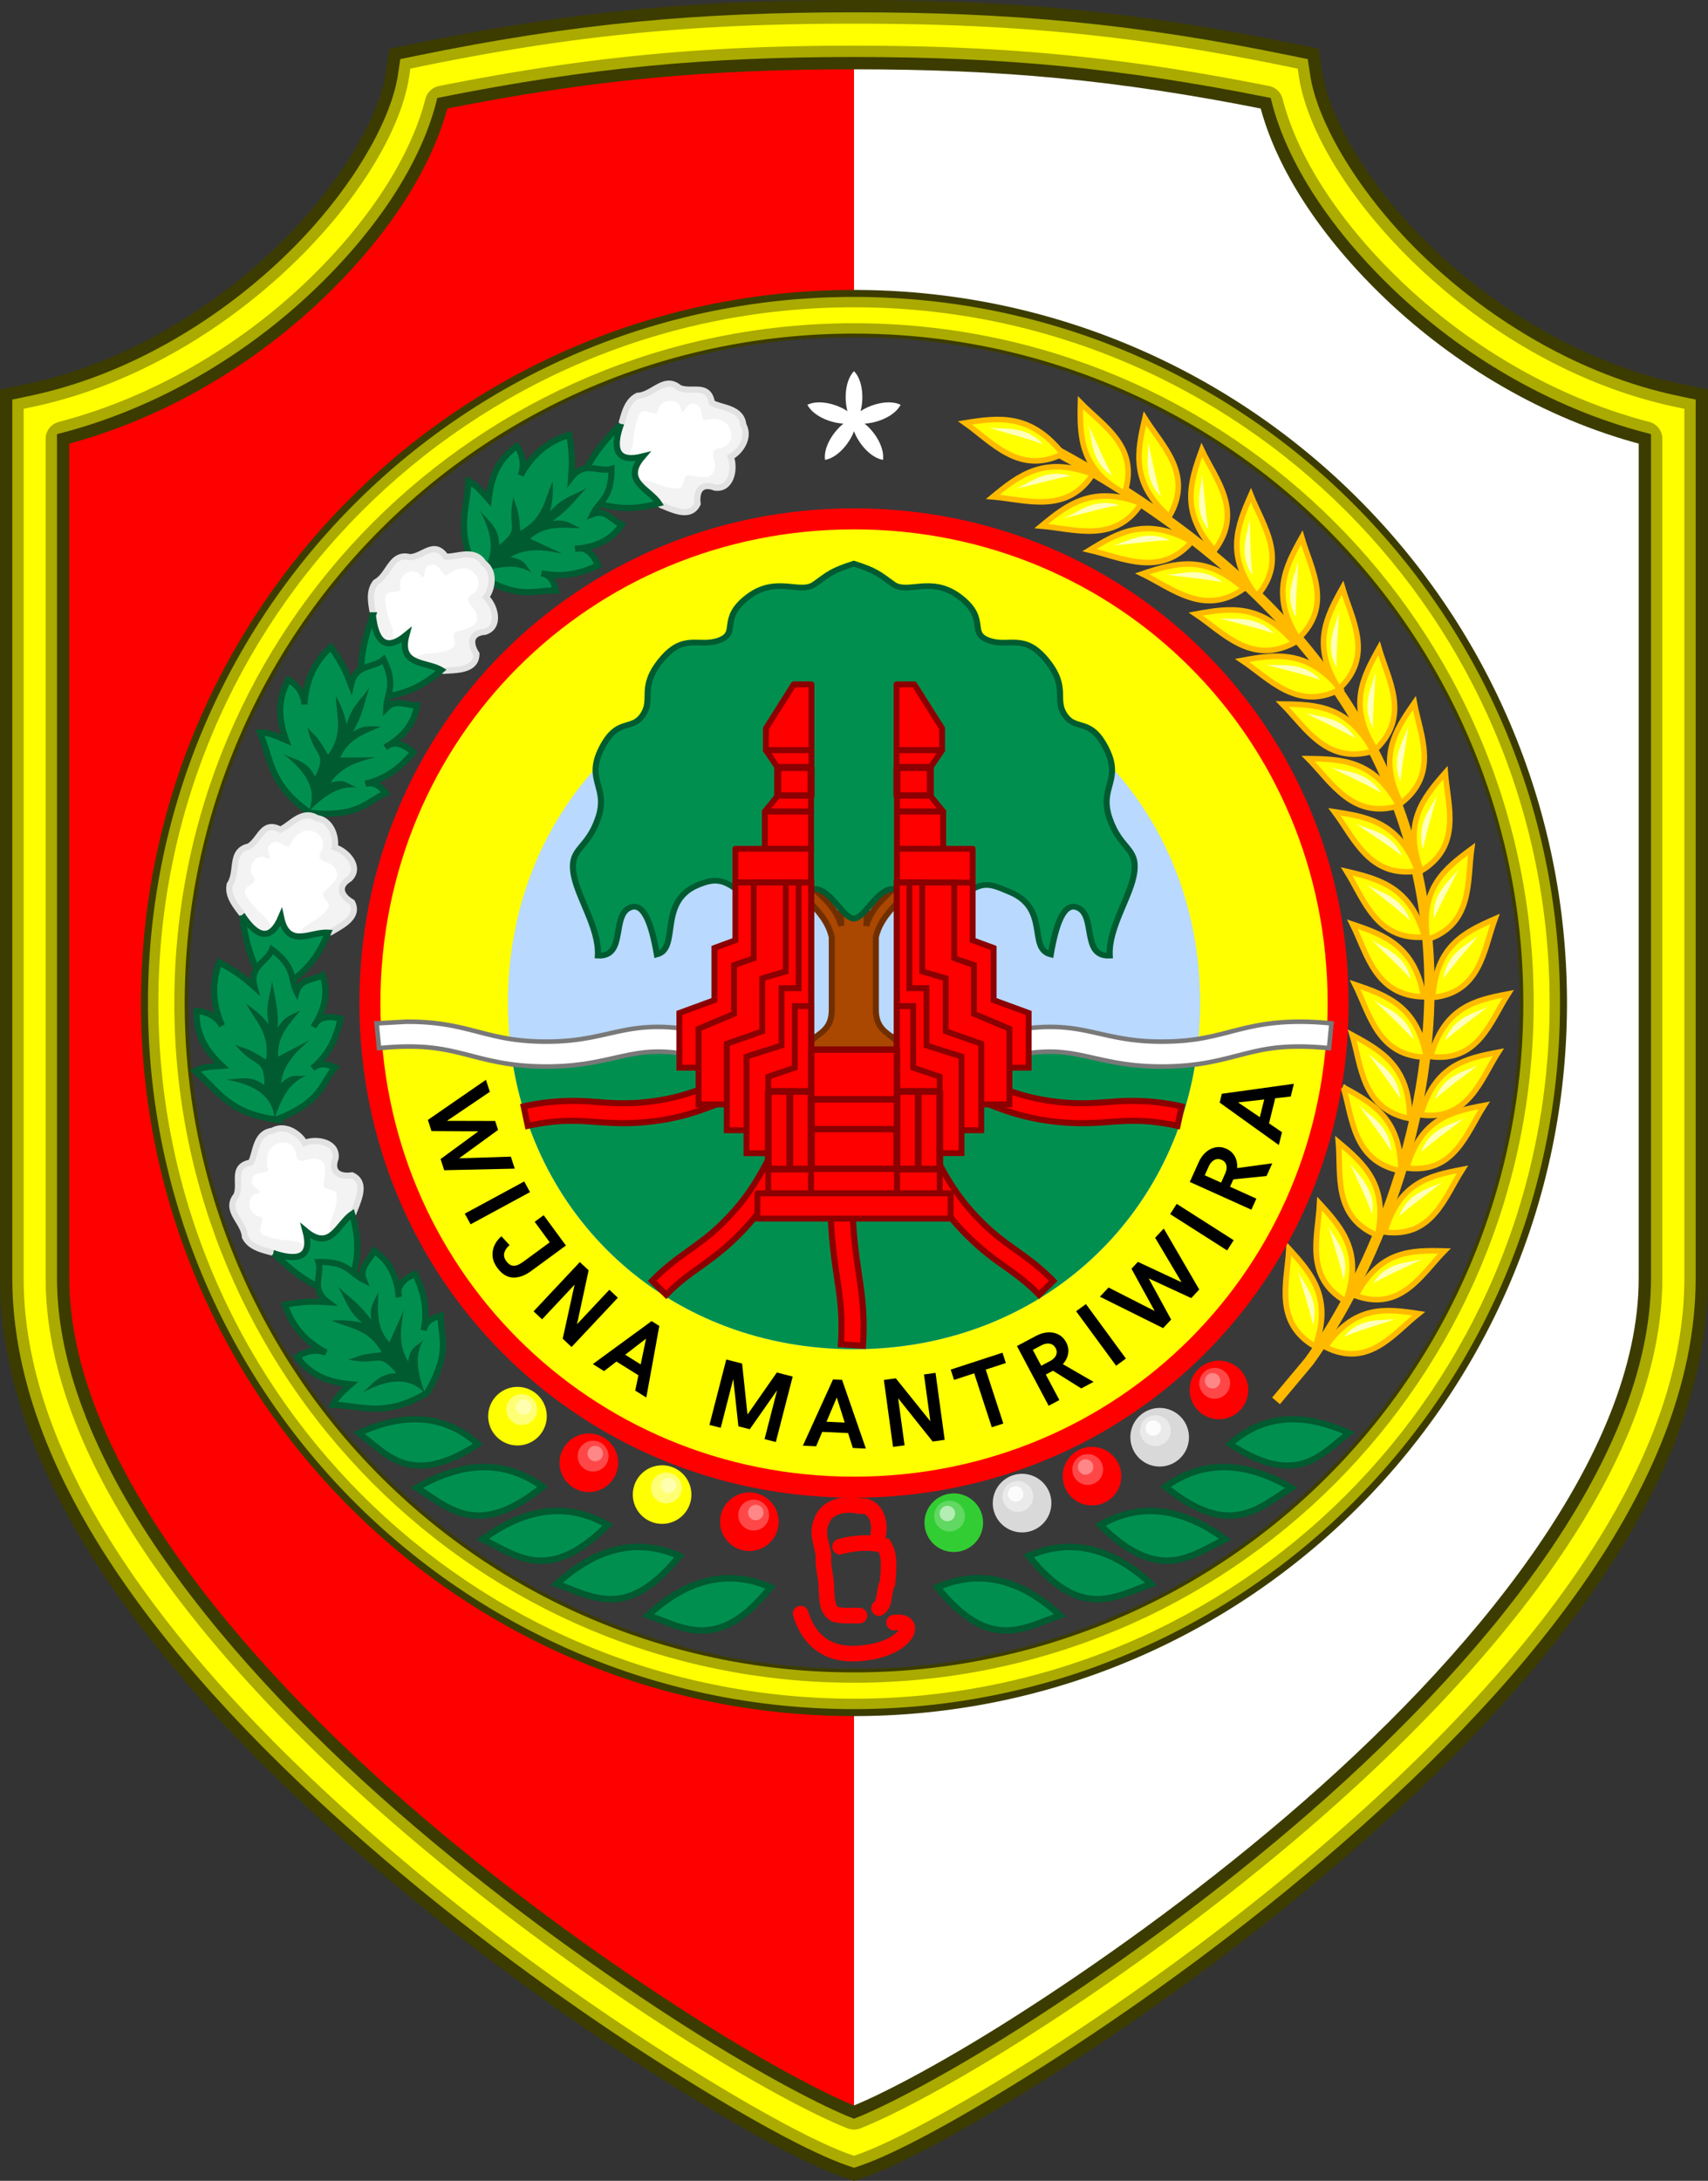 <?xml version="1.0" encoding="UTF-8" standalone="no"?>
<svg
   xmlns:dc="http://purl.org/dc/elements/1.1/"
   xmlns:cc="http://creativecommons.org/ns#"
   xmlns:rdf="http://www.w3.org/1999/02/22-rdf-syntax-ns#"
   xmlns:svg="http://www.w3.org/2000/svg"
   xmlns="http://www.w3.org/2000/svg"
   xmlns:sodipodi="http://sodipodi.sourceforge.net/DTD/sodipodi-0.dtd"
   xmlns:inkscape="http://www.inkscape.org/namespaces/inkscape"
   width="277.441"
   height="354.204"
   viewBox="0 0 73.406 93.716"
   version="1.1"
   id="svg493"
   sodipodi:docname="Seal_of_Mojokerto_Regency.svg"
   inkscape:version="1.0.1 (3bc2e813f5, 2020-09-07)">
  <rect x="0" y="0" width="73.406" height="93.716" fill="#333333" stroke="none"/>
  <sodipodi:namedview
     pagecolor="#ffffff"
     bordercolor="#666666"
     borderopacity="1"
     objecttolerance="10"
     gridtolerance="10"
     guidetolerance="10"
     inkscape:pageopacity="0"
     inkscape:pageshadow="2"
     inkscape:window-width="1366"
     inkscape:window-height="705"
     id="namedview495"
     showgrid="false"
     inkscape:zoom="1.4665527"
     inkscape:cx="140.90162"
     inkscape:cy="205.37026"
     inkscape:window-x="-8"
     inkscape:window-y="-8"
     inkscape:window-maximized="1"
     inkscape:current-layer="svg493"
     inkscape:document-rotation="0"
     inkscape:snap-bbox="true"
     inkscape:bbox-paths="true"
     inkscape:bbox-nodes="true"
     inkscape:snap-bbox-edge-midpoints="true"
     inkscape:snap-bbox-midpoints="true"
     inkscape:object-paths="true"
     inkscape:snap-smooth-nodes="true"
     inkscape:snap-intersection-paths="true"
     inkscape:snap-midpoints="true"
     inkscape:snap-object-midpoints="true"
     inkscape:snap-center="true"
     fit-margin-top="0"
     fit-margin-left="0"
     fit-margin-right="0"
     fit-margin-bottom="0"
     inkscape:snap-global="true"
     showguides="true"
     inkscape:guide-bbox="true" />
  <style
     id="style2"><![CDATA[.B{fill:#ff0}.C{stroke:#ffba00}.D{fill:#ffffb9}.E{stroke-width:.238}.F{opacity:.999}.G{fill-rule:evenodd}.H{stroke-width:.265}.I{stroke-linejoin:round}.J{fill:#fff}.K{fill:#018f50}.L{stroke:#005b31}.M{fill:#f3f3f3}.N{stroke:#e2e2e2}.O{fill:#005b31}.P{fill:#ff4747}.Q{fill:#ff8787}.R{stroke:#8b0000}.S{stroke-width:.278}.T{stroke-width:.247}.U{stroke-width:.302}.V{stroke-width:.305}]]></style>
  <g
     id="g1046"
     transform="translate(-94.957,-4.191)">
    <path
       style="fill:#ff0000;stroke:none;stroke-width:2.45;stroke-linecap:butt;stroke-linejoin:miter;stroke-miterlimit:4;stroke-dasharray:none;stroke-opacity:1"
       d="M 131.661,96.331 V 5.68 c -6.612,0 -11.796,0.443 -18.65,1.855 -0.734,4.936 -7.774,12.758 -16.564,14.606 v 36.979 c 0,16.914 30.126,35.446 35.214,37.211 z"
       id="path1040"
       sodipodi:nodetypes="cccccc" />
    <path
       style="fill:#ffffff;stroke:none;stroke-width:2.45;stroke-linecap:butt;stroke-linejoin:miter;stroke-miterlimit:4;stroke-dasharray:none;stroke-opacity:1"
       d="M 131.661,96.331 V 5.68 c 6.612,0 11.796,0.443 18.65,1.855 0.734,4.936 7.774,12.758 16.564,14.606 v 36.979 c 0,16.914 -30.126,35.446 -35.214,37.211 z"
       id="path1042"
       sodipodi:nodetypes="cccccc" />
  </g>
  <g
     id="g2635"
     transform="translate(0.596,-4.191)">
    <g
       id="g2448">
      <path
         d="m 36.107,16.801 c -16.844,0 -30.493,13.648 -30.493,30.493 0,16.845 13.648,30.493 30.493,30.493 16.845,0 30.492,-13.648 30.492,-30.493 0,-16.845 -13.648,-30.493 -30.493,-30.493 z m 0,1.877 A 28.58,28.58 0 0 1 64.722,47.293 28.58,28.58 0 0 1 36.107,75.908 28.58,28.58 0 0 1 7.492,47.293 c 0,-15.833 12.783,-28.615 28.615,-28.615 z"
         stroke-width="0.3"
         class="B C"
         id="path14"
         style="fill:#aaaa00;fill-opacity:1;fill-rule:evenodd;stroke:#3c3c00;stroke-opacity:1" />
    </g>
    <path
       d="m 36.107,18.678 c 15.833,0 28.615,12.782 28.615,28.615 0,15.833 -12.783,28.615 -28.615,28.615 -15.832,0 -28.615,-12.782 -28.615,-28.615 0,-15.833 12.782,-28.615 28.615,-28.615 z"
       fill="#393939"
       id="path12"
       style="fill-rule:evenodd" />
    <path
       d="m 36.107,17.396 c -16.522,0 -29.897,13.375 -29.897,29.897 0,16.522 13.374,29.897 29.897,29.897 16.523,0 29.897,-13.375 29.897,-29.897 0,-16.522 -13.375,-29.897 -29.897,-29.897 z m 0,0.686 c 16.153,0 29.211,13.057 29.211,29.211 0,16.154 -13.058,29.211 -29.211,29.211 -16.153,0 -29.211,-13.058 -29.211,-29.211 0,-16.153 13.057,-29.211 29.211,-29.211 z"
       class="D"
       id="path16"
       style="fill:#ffff00;fill-opacity:1;fill-rule:evenodd" />
  </g>
  <g
     id="g2476"
     transform="translate(0.596,-4.191)">
    <path
       id="use24"
       d="m 25.928,22.893 c 0.288,-0.553 0.26,-1.394 0.882,-1.694 0.662,-0.029 1.141,-0.883 1.789,-0.339 0.53,0.228 1.259,-0.225 1.401,0.64 0.394,0.235 1.274,0.198 1.35,0.952 0.31,0.563 -0.163,1.18 -0.541,1.372 0.2,0.509 0.018,1.432 -0.687,1.319 -0.598,-0.229 -0.804,0.176 -0.736,0.697 -0.311,0.657 -1.082,0.247 -1.567,0.059 a 5.11,5.11 0 0 0 -1.578,-0.67 c -0.503,-0.542 -0.316,-1.406 -0.32,-2.089 l 0.004,-0.123 z"
       style="fill:#f3f3f3;stroke:#e2e2e2;stroke-width:0.265" />
    <path
       id="use26"
       d="m 28.631,21.628 c -0.294,-0.409 -0.939,-0.188 -0.97,0.298 -0.233,0.163 -0.629,-0.337 -0.822,0.158 -0.156,0.404 -0.208,0.839 -0.242,1.268 -0.151,0.372 -0.28,0.797 -0.011,1.151 0.107,0.443 0.595,0.282 0.911,0.422 0.368,0.139 0.78,0.326 1.176,0.221 0.186,-0.19 0.044,-0.659 0.489,-0.506 0.315,0.03 0.811,0.189 0.929,-0.237 0.201,-0.339 -0.352,-0.887 0.225,-0.945 0.396,-0.039 0.627,-0.422 0.477,-0.789 -0.132,-0.474 -0.719,-0.544 -1.122,-0.417 -0.198,-0.148 -0.007,-0.666 -0.434,-0.703 -0.371,-0.162 -0.479,0.774 -0.604,0.08 z"
       style="fill:#ffffff" />
    <path
       id="use28"
       d="m 26.083,22.429 c -0.405,1.174 -0.097,1.64 0.941,1.379 -0.918,1.062 0.3,1.398 0.698,2.013 -0.999,0.272 -2.075,0.365 -3.505,-0.365 0.29,-1.309 1.034,-2.207 1.866,-3.027 z"
       style="fill:#018f50;stroke:#005b31;stroke-width:0.265" />
    <path
       id="use30"
       d="m 19.991,28.926 c -1.072,-1.884 -0.496,-2.813 -0.454,-4.051 0.36,0.16 0.607,0.486 0.87,0.785 0.093,-0.869 0.343,-1.685 1.212,-2.298 0.296,0.448 0.308,0.86 0.165,1.253 0.519,-0.944 1.233,-1.481 2.085,-1.734 0.148,0.831 0.122,1.348 0.082,1.839 0.577,-0.751 1.169,-0.213 1.734,-0.378 0.002,1.285 -0.508,1.353 -0.801,1.937 0.541,-0.207 0.839,0.278 1.243,0.46 -0.44,0.657 -1.129,0.973 -2.001,1.036 0.403,-0.092 0.736,0.122 0.982,0.714 -0.715,0.328 -1.481,0.542 -2.432,0.332 0.467,0.122 0.53,0.438 0.614,0.744 -0.952,-0.028 -1.509,0.437 -3.3,-0.638 z"
       style="fill:#018f50;stroke:#005b31;stroke-width:0.265" />
    <path
       id="use34"
       d="m 20.033,26.132 c 0.603,1.153 0.653,2.059 -0.059,2.701 0.826,-0.288 1.628,-0.458 2.299,-0.021 -0.256,-0.248 -0.271,-0.599 -0.928,-0.676 0.658,-0.408 1.431,-0.327 2.227,-0.151 l -1.387,-0.646 c 0.692,-0.596 1.428,-0.459 2.158,-0.446 -0.351,-0.17 -0.65,-0.417 -1.19,-0.312 0.785,-0.556 0.995,-0.957 1.474,-1.43 -0.526,0.33 -1.048,0.388 -1.579,1.024 0.127,-0.522 0.132,-0.925 0.112,-1.303 -0.354,0.742 -0.37,1.578 -1.392,2.13 -0.092,-1.192 -0.232,-1.034 -0.291,-1.457 -0.325,1.355 0.349,1.292 -0.619,2.068 -0.004,-0.794 -0.503,-1.039 -0.824,-1.484 z"
       style="fill:#005b31" />
    <path
       id="use38"
       d="m 15.486,31.121 c 0.022,-0.623 -0.367,-1.37 0.065,-1.908 0.584,-0.311 0.649,-1.289 1.468,-1.078 0.576,-0.023 1.038,-0.746 1.54,-0.026 0.456,0.042 1.235,-0.371 1.629,0.277 0.522,0.374 0.362,1.135 0.104,1.471 0.4,0.373 0.633,1.285 -0.051,1.486 -0.638,0.051 -0.649,0.505 -0.363,0.946 0.003,0.727 -0.87,0.689 -1.388,0.729 a 5.11,5.11 0 0 0 -1.713,0.076 c -0.687,-0.272 -0.891,-1.132 -1.189,-1.747 l -0.05,-0.113 z"
       style="fill:#f3f3f3;stroke:#e2e2e2;stroke-width:0.265" />
    <path
       id="use40"
       d="m 17.38,28.814 c -0.442,-0.243 -0.929,0.235 -0.746,0.687 -0.141,0.247 -0.713,-0.033 -0.674,0.497 0.033,0.432 0.174,0.847 0.328,1.248 0.024,0.4 0.091,0.84 0.486,1.043 0.288,0.353 0.658,-0.002 1.004,-0.012 0.392,-0.034 0.844,-0.043 1.156,-0.308 0.086,-0.252 -0.245,-0.614 0.223,-0.667 0.297,-0.109 0.814,-0.179 0.736,-0.614 0.035,-0.393 -0.7,-0.649 -0.204,-0.949 0.34,-0.206 0.384,-0.651 0.09,-0.917 -0.323,-0.371 -0.883,-0.181 -1.192,0.108 -0.242,-0.048 -0.294,-0.598 -0.694,-0.447 -0.404,0.014 -0.098,0.905 -0.511,0.333 z"
       style="fill:#ffffff" />
    <path
       id="use42"
       d="m 15.427,30.635 c 0.141,1.234 0.62,1.521 1.444,0.839 -0.37,1.354 0.873,1.132 1.498,1.515 -0.784,0.676 -1.715,1.224 -3.32,1.182 -0.303,-1.306 -0.018,-2.437 0.378,-3.536 z"
       style="fill:#018f50;stroke:#005b31;stroke-width:0.265" />
    <path
       id="use44"
       d="m 12.732,39.124 c -1.78,-1.238 -1.66,-2.324 -2.157,-3.459 0.394,-0.01 0.757,0.177 1.124,0.333 -0.291,-0.824 -0.417,-1.668 0.102,-2.596 0.461,0.277 0.649,0.643 0.689,1.059 0.061,-1.076 0.474,-1.868 1.134,-2.464 0.492,0.686 0.691,1.164 0.867,1.624 0.197,-0.927 0.963,-0.697 1.401,-1.089 0.556,1.159 0.125,1.44 0.112,2.093 0.399,-0.42 0.877,-0.111 1.32,-0.121 -0.113,0.783 -0.599,1.365 -1.358,1.798 0.324,-0.257 0.717,-0.207 1.194,0.22 -0.504,0.605 -1.103,1.128 -2.052,1.348 0.474,-0.091 0.668,0.166 0.875,0.407 -0.871,0.385 -1.173,1.045 -3.252,0.848 z"
       style="fill:#018f50;stroke:#005b31;stroke-width:0.265" />
    <path
       id="use48"
       d="m 11.565,36.585 c 1.041,0.781 1.477,1.576 1.112,2.463 0.622,-0.616 1.272,-1.115 2.065,-1.01 -0.338,-0.113 -0.503,-0.424 -1.129,-0.21 0.418,-0.652 1.15,-0.912 1.944,-1.096 l -1.53,0.015 c 0.368,-0.836 1.091,-1.03 1.755,-1.333 -0.391,-0.002 -0.766,-0.096 -1.209,0.232 0.469,-0.841 0.485,-1.293 0.713,-1.926 -0.332,0.525 -0.778,0.802 -0.983,1.605 -0.111,-0.526 -0.28,-0.892 -0.461,-1.224 2.84e-4,0.822 0.347,1.583 -0.337,2.522 -0.597,-1.035 -0.655,-0.833 -0.891,-1.189 0.291,1.363 0.872,1.016 0.333,2.133 -0.346,-0.715 -0.902,-0.72 -1.383,-0.983 z"
       style="fill:#005b31" />
    <path
       id="use52"
       d="M 10.09,43.926 C 9.825,43.362 9.139,42.875 9.277,42.198 9.655,41.655 9.266,40.755 10.092,40.57 c 0.502,-0.283 0.584,-1.137 1.358,-0.726 0.425,-0.171 0.93,-0.893 1.576,-0.496 0.635,0.095 0.84,0.844 0.764,1.262 0.526,0.149 1.15,0.854 0.633,1.346 -0.544,0.337 -0.347,0.746 0.109,1.008 0.334,0.646 -0.459,1.01 -0.903,1.282 a 5.11,5.11 0 0 0 -1.489,0.849 c -0.736,0.072 -1.31,-0.601 -1.855,-1.012 l -0.095,-0.078 z"
       style="fill:#f3f3f3;stroke:#e2e2e2;stroke-width:0.265" />
    <path
       id="use54"
       d="m 10.722,41.009 c -0.504,-0.014 -0.719,0.633 -0.35,0.952 -0.012,0.284 -0.65,0.296 -0.373,0.75 0.226,0.369 0.541,0.674 0.861,0.961 0.204,0.345 0.464,0.706 0.909,0.707 0.417,0.183 0.585,-0.302 0.887,-0.469 0.333,-0.209 0.732,-0.423 0.888,-0.801 -0.039,-0.263 -0.498,-0.435 -0.106,-0.695 0.214,-0.232 0.642,-0.531 0.374,-0.882 -0.148,-0.365 -0.919,-0.258 -0.615,-0.752 0.209,-0.338 0.045,-0.755 -0.338,-0.858 -0.457,-0.182 -0.868,0.242 -1.012,0.64 -0.238,0.068 -0.534,-0.398 -0.822,-0.081 -0.353,0.197 0.325,0.85 -0.303,0.529 z"
       style="fill:#ffffff" />
    <path
       id="use56"
       d="m 9.815,43.521 c 0.688,1.034 1.246,1.071 1.668,0.087 0.288,1.374 1.294,0.609 2.024,0.665 -0.389,0.96 -0.967,1.871 -2.415,2.567 -0.865,-1.024 -1.128,-2.16 -1.277,-3.319 z"
       style="fill:#018f50;stroke:#005b31;stroke-width:0.265" />
    <path
       id="use58"
       d="M 11.29,52.304 C 9.141,52.015 8.752,50.994 7.792,50.21 8.138,50.021 8.547,50.022 8.944,49.994 8.31,49.393 7.812,48.699 7.851,47.637 8.387,47.673 8.721,47.913 8.947,48.265 8.511,47.28 8.517,46.386 8.832,45.555 c 0.751,0.387 1.146,0.72 1.513,1.049 -0.248,-0.915 0.539,-1.059 0.75,-1.608 1.023,0.778 0.768,1.224 1.055,1.811 0.163,-0.556 0.729,-0.499 1.119,-0.71 0.256,0.748 0.09,1.488 -0.389,2.219 0.171,-0.377 0.543,-0.512 1.163,-0.349 -0.172,0.768 -0.467,1.507 -1.211,2.135 0.38,-0.298 0.67,-0.156 0.964,-0.037 -0.599,0.74 -0.567,1.465 -2.507,2.238 z"
       style="fill:#018f50;stroke:#005b31;stroke-width:0.265" />
    <path
       id="use62"
       d="m 9.093,50.578 c 1.283,0.22 2.034,0.729 2.113,1.684 0.272,-0.832 0.623,-1.572 1.377,-1.841 -0.353,0.054 -0.641,-0.148 -1.1,0.328 0.074,-0.771 0.608,-1.336 1.23,-1.862 l -1.355,0.712 c -0.054,-0.911 0.501,-1.414 0.954,-1.986 -0.348,0.176 -0.725,0.264 -0.97,0.758 0.034,-0.962 -0.158,-1.372 -0.244,-2.039 -0.056,0.618 -0.326,1.069 -0.142,1.876 -0.338,-0.417 -0.656,-0.666 -0.969,-0.879 0.375,0.731 1.031,1.25 0.851,2.399 -1.004,-0.649 -0.962,-0.442 -1.335,-0.651 0.881,1.08 1.239,0.506 1.269,1.746 -0.634,-0.478 -1.131,-0.229 -1.679,-0.244 z"
       style="fill:#005b31" />
    <path
       id="use66"
       d="m 11.637,58.201 c -0.557,-0.28 -1.398,-0.239 -1.707,-0.856 -0.039,-0.661 -0.9,-1.128 -0.366,-1.784 0.22,-0.533 -0.244,-1.255 0.619,-1.41 0.229,-0.397 0.179,-1.277 0.932,-1.364 0.558,-0.318 1.182,0.145 1.38,0.52 0.506,-0.208 1.432,-0.039 1.329,0.667 -0.22,0.601 0.188,0.801 0.708,0.725 0.662,0.301 0.263,1.078 0.083,1.566 a 5.11,5.11 0 0 0 -0.646,1.588 c -0.534,0.511 -1.401,0.337 -2.084,0.351 l -0.123,-0.002 z"
       style="fill:#f3f3f3;stroke:#e2e2e2;stroke-width:0.265" />
    <path
       id="use68"
       d="m 10.331,55.517 c -0.405,0.3 -0.174,0.942 0.313,0.965 0.166,0.231 -0.328,0.634 0.17,0.82 0.406,0.15 0.842,0.195 1.271,0.223 0.374,0.145 0.801,0.268 1.151,-0.006 0.441,-0.114 0.273,-0.599 0.408,-0.917 0.133,-0.37 0.314,-0.785 0.203,-1.179 -0.193,-0.183 -0.66,-0.034 -0.513,-0.481 0.025,-0.315 0.177,-0.814 -0.251,-0.925 -0.342,-0.196 -0.882,0.365 -0.948,-0.211 -0.045,-0.395 -0.431,-0.621 -0.796,-0.465 -0.472,0.139 -0.533,0.727 -0.4,1.128 -0.145,0.2 -0.666,0.017 -0.696,0.444 -0.156,0.373 0.781,0.467 0.089,0.603 z"
       style="fill:#ffffff" />
    <path
       id="use70"
       d="m 11.17,58.052 c 1.18,0.387 1.641,0.072 1.365,-0.962 1.076,0.902 1.393,-0.321 2.002,-0.728 0.287,0.995 0.396,2.069 -0.312,3.51 -1.313,-0.27 -2.222,-1.001 -3.055,-1.82 z"
       style="fill:#018f50;stroke:#005b31;stroke-width:0.265" />
    <path
       id="use72"
       d="m 17.758,64.046 c -1.868,1.1 -2.805,0.538 -4.044,0.515 0.155,-0.362 0.477,-0.614 0.772,-0.882 -0.87,-0.08 -1.69,-0.318 -2.316,-1.177 0.444,-0.303 0.855,-0.321 1.25,-0.184 -0.952,-0.505 -1.499,-1.211 -1.765,-2.059 0.829,-0.16 1.346,-0.142 1.838,-0.11 -0.76,-0.566 -0.231,-1.166 -0.404,-1.728 1.285,-0.021 1.36,0.488 1.949,0.772 -0.215,-0.538 0.265,-0.843 0.441,-1.25 0.664,0.43 0.99,1.114 1.066,1.985 -0.098,-0.402 0.111,-0.738 0.699,-0.993 0.339,0.71 0.564,1.473 0.368,2.427 0.115,-0.469 0.43,-0.537 0.735,-0.625 -0.014,0.952 0.46,1.502 -0.588,3.309 z"
       style="fill:#018f50;stroke:#005b31;stroke-width:0.265" />
    <path
       id="use76"
       d="m 14.964,64.046 c 1.144,-0.62 2.049,-0.684 2.702,0.018 -0.3,-0.822 -0.482,-1.621 -0.055,-2.298 -0.244,0.26 -0.595,0.28 -0.662,0.938 -0.418,-0.652 -0.348,-1.426 -0.184,-2.224 l -0.625,1.397 c -0.606,-0.683 -0.48,-1.421 -0.478,-2.151 -0.165,0.354 -0.407,0.656 -0.294,1.195 -0.568,-0.777 -0.972,-0.981 -1.452,-1.452 0.338,0.521 0.404,1.042 1.048,1.563 -0.524,-0.119 -0.927,-0.118 -1.305,-0.092 0.747,0.343 1.583,0.346 2.151,1.36 -1.19,0.11 -1.03,0.247 -1.452,0.313 1.36,0.305 1.287,-0.368 2.077,0.588 -0.794,0.016 -1.031,0.519 -1.471,0.846 z"
       style="fill:#005b31" />
  </g>
  <g
     id="g2511"
     transform="translate(0.596,-4.191)">
    <path
       id="use82"
       d="m 22.903,65.049 a 1.26,1.26 0 0 1 -1.259,1.259 1.26,1.26 0 0 1 -1.259,-1.259 1.26,1.26 0 0 1 1.259,-1.259 1.26,1.26 0 0 1 1.259,1.259 z"
       style="fill:#ffff00;fill-rule:evenodd" />
    <path
       id="use84"
       d="m 22.489,64.764 a 0.66,0.66 0 0 1 -0.662,0.662 0.66,0.66 0 0 1 -0.662,-0.662 0.66,0.66 0 0 1 0.662,-0.662 0.66,0.66 0 0 1 0.662,0.662 z"
       style="fill:#ffff75;fill-rule:evenodd" />
    <path
       id="use86"
       d="m 22.25,64.654 a 0.33,0.33 0 0 1 -0.331,0.331 0.33,0.33 0 0 1 -0.331,-0.331 0.33,0.33 0 0 1 0.331,-0.331 0.33,0.33 0 0 1 0.331,0.331 z"
       style="fill:#ffffaf;fill-rule:evenodd" />
    <path
       id="use88"
       d="m 25.971,67.051 a 1.26,1.26 0 0 1 -1.259,1.259 1.26,1.26 0 0 1 -1.259,-1.259 1.26,1.26 0 0 1 1.259,-1.259 1.26,1.26 0 0 1 1.259,1.259 z"
       style="fill:#ff0000;fill-rule:evenodd" />
    <path
       id="use90"
       d="m 25.557,66.766 a 0.66,0.66 0 0 1 -0.662,0.662 0.66,0.66 0 0 1 -0.662,-0.662 0.66,0.66 0 0 1 0.662,-0.662 0.66,0.66 0 0 1 0.662,0.662 z"
       style="fill:#ff4747;fill-rule:evenodd" />
    <path
       id="use92"
       d="m 25.318,66.656 a 0.33,0.33 0 0 1 -0.331,0.331 0.33,0.33 0 0 1 -0.331,-0.331 0.33,0.33 0 0 1 0.331,-0.331 0.33,0.33 0 0 1 0.331,0.331 z"
       style="fill:#ff8787;fill-rule:evenodd" />
    <path
       id="use94"
       d="m 29.119,68.418 a 1.26,1.26 0 0 1 -1.259,1.259 1.26,1.26 0 0 1 -1.259,-1.259 1.26,1.26 0 0 1 1.259,-1.259 1.26,1.26 0 0 1 1.259,1.259 z"
       style="fill:#ffff00;fill-rule:evenodd" />
    <path
       id="use96"
       d="m 28.705,68.133 a 0.66,0.66 0 0 1 -0.662,0.662 0.66,0.66 0 0 1 -0.662,-0.662 0.66,0.66 0 0 1 0.662,-0.662 0.66,0.66 0 0 1 0.662,0.662 z"
       style="fill:#ffff75;fill-rule:evenodd" />
    <path
       id="use98"
       d="m 28.466,68.023 a 0.33,0.33 0 0 1 -0.331,0.331 0.33,0.33 0 0 1 -0.331,-0.331 0.33,0.33 0 0 1 0.331,-0.331 0.33,0.33 0 0 1 0.331,0.331 z"
       style="fill:#ffffaf;fill-rule:evenodd" />
    <path
       id="use100"
       d="m 32.87,69.585 a 1.26,1.26 0 0 1 -1.259,1.259 1.26,1.26 0 0 1 -1.259,-1.259 1.26,1.26 0 0 1 1.259,-1.259 1.26,1.26 0 0 1 1.259,1.259 z"
       style="fill:#ff0000;fill-rule:evenodd" />
    <path
       id="use102"
       d="M 32.456,69.3 A 0.66,0.66 0 0 1 31.794,69.962 0.66,0.66 0 0 1 31.132,69.3 0.66,0.66 0 0 1 31.794,68.638 0.66,0.66 0 0 1 32.456,69.3 Z"
       style="fill:#ff4747;fill-rule:evenodd" />
    <path
       id="use104"
       d="m 32.217,69.19 a 0.33,0.33 0 0 1 -0.331,0.331 0.33,0.33 0 0 1 -0.331,-0.331 0.33,0.33 0 0 1 0.331,-0.331 0.33,0.33 0 0 1 0.331,0.331 z"
       style="fill:#ff8787;fill-rule:evenodd" />
    <path
       id="use108"
       d="m 39.137,69.627 a 1.259,1.259 0 1 0 2.518,0 1.259,1.259 0 1 0 -2.518,0 z"
       style="fill:#32cd32;fill-rule:evenodd" />
    <path
       id="use110"
       d="m 39.551,69.342 a 0.662,0.662 0 1 0 1.324,0 0.662,0.662 0 1 0 -1.324,0 z"
       style="fill:#61d861;fill-rule:evenodd" />
    <path
       id="use112"
       d="m 39.79,69.232 a 0.331,0.331 0 1 0 0.662,0 0.331,0.331 0 1 0 -0.662,0 z"
       style="fill:#b4edb4;fill-rule:evenodd" />
    <path
       id="use116"
       d="m 42.072,68.785 a 1.259,1.259 0 1 0 2.518,0 1.259,1.259 0 1 0 -2.518,0 z"
       style="fill:#d9d9d9;fill-rule:evenodd" />
    <path
       id="use118"
       d="m 42.486,68.5 a 0.662,0.662 0 1 0 1.324,0 0.662,0.662 0 1 0 -1.324,0 z"
       style="fill:#eaeaea;fill-rule:evenodd" />
    <path
       id="use120"
       d="m 42.725,68.39 a 0.331,0.331 0 1 0 0.662,0 0.331,0.331 0 1 0 -0.662,0 z"
       style="fill:#fcfcfc;fill-rule:evenodd" />
    <path
       id="use124"
       d="m 45.076,67.626 a 1.259,1.259 0 1 0 2.518,0 1.259,1.259 0 1 0 -2.518,0 z"
       style="fill:#ff0000;fill-rule:evenodd" />
    <path
       id="use126"
       d="m 45.49,67.341 a 0.662,0.662 0 1 0 1.324,0 0.662,0.662 0 1 0 -1.324,0 z"
       style="fill:#ff4747;fill-rule:evenodd" />
    <path
       id="use128"
       d="m 45.729,67.231 a 0.331,0.331 0 1 0 0.662,0 0.331,0.331 0 1 0 -0.662,0 z"
       style="fill:#ff8787;fill-rule:evenodd" />
    <path
       id="use132"
       d="m 47.985,65.954 a 1.259,1.259 0 1 0 2.518,0 1.259,1.259 0 1 0 -2.518,0 z"
       style="fill:#d9d9d9;fill-rule:evenodd" />
    <path
       id="use134"
       d="m 48.399,65.669 a 0.662,0.662 0 1 0 1.324,0 0.662,0.662 0 1 0 -1.324,0 z"
       style="fill:#eaeaea;fill-rule:evenodd" />
    <path
       id="use136"
       d="m 48.638,65.559 a 0.331,0.331 0 1 0 0.662,0 0.331,0.331 0 1 0 -0.662,0 z"
       style="fill:#fcfcfc;fill-rule:evenodd" />
    <path
       id="use140"
       d="m 50.533,63.922 a 1.259,1.259 0 1 0 2.518,0 1.259,1.259 0 1 0 -2.518,0 z"
       style="fill:#ff0000;fill-rule:evenodd" />
    <path
       id="use142"
       d="m 50.947,63.637 a 0.662,0.662 0 1 0 1.324,0 0.662,0.662 0 1 0 -1.324,0 z"
       style="fill:#ff4747;fill-rule:evenodd" />
    <path
       id="use144"
       d="m 51.186,63.527 a 0.331,0.331 0 1 0 0.662,0 0.331,0.331 0 1 0 -0.662,0 z"
       style="fill:#ff8787;fill-rule:evenodd" />
    <path
       d="m 14.834,65.772 c 2.051,-0.933 3.746,-0.746 5.11,0.478 -2.847,1.859 -3.865,0.49 -5.11,-0.478 z"
       class="H"
       id="path148"
       style="fill:#018f50;stroke:#005b31" />
    <path
       d="m 17.317,68.127 c 2.049,-1.19 3.844,-1.173 5.403,-0.041 -2.785,2.24 -3.996,0.919 -5.403,0.041 z m 2.839,2.21 c 1.913,-1.399 3.699,-1.571 5.368,-0.609 -2.534,2.521 -3.877,1.334 -5.368,0.609 z m 3.179,1.922 c 1.745,-1.603 3.501,-1.973 5.267,-1.202 -2.238,2.787 -3.704,1.757 -5.267,1.202 z m 3.921,1.346 c 1.745,-1.603 3.501,-1.973 5.267,-1.202 -2.238,2.787 -3.704,1.757 -5.267,1.202 z"
       class="S"
       id="path150"
       style="fill:#018f50;stroke:#005b31" />
    <path
       d="m 57.38,65.772 c -2.051,-0.933 -3.746,-0.746 -5.11,0.478 2.847,1.859 3.865,0.49 5.11,-0.478 z"
       class="H"
       id="path152"
       style="fill:#018f50;stroke:#005b31" />
    <path
       d="m 54.897,68.127 c -2.049,-1.19 -3.844,-1.173 -5.403,-0.041 2.785,2.24 3.996,0.919 5.403,0.041 z m -2.84,2.21 c -1.913,-1.399 -3.699,-1.571 -5.368,-0.609 2.534,2.521 3.877,1.334 5.368,0.609 z m -3.178,1.922 c -1.745,-1.603 -3.501,-1.973 -5.267,-1.202 2.238,2.787 3.704,1.757 5.267,1.202 z m -3.922,1.346 c -1.745,-1.603 -3.501,-1.973 -5.267,-1.202 2.238,2.787 3.704,1.757 5.267,1.202 z"
       class="S"
       id="path154"
       style="fill:#018f50;stroke:#005b31" />
    <path
       d="m 37.831,73.92 c 1.195,-0.159 0.464,1.332 -1.81,1.332 -1.242,0 -1.912,-0.752 -2.206,-1.718"
       stroke-width="0.672"
       id="path158"
       style="fill:none;stroke:#ff0000;stroke-linecap:round" />
    <path
       d="m 37.147,70.141 c 0.108,-0.555 -0.102,-1.291 -0.799,-1.229 -0.605,-0.134 -1.427,-0.01 -1.639,0.668 -0.23,0.498 0.032,0.982 0.092,1.477 -0.054,0.471 0.127,0.918 0.119,1.391 0.034,0.38 -0.012,0.911 0.381,1.12 0.342,0.078 0.694,0.044 1.041,0.05 m -0.836,-2.962 c 0.596,-0.167 1.313,-0.226 1.892,-0.049 0.292,0.464 0.182,1.097 0.147,1.624 -0.18,0.322 -0.07,0.853 -0.365,1.065"
       stroke-width="0.67"
       id="path160"
       style="fill:none;stroke:#ff0000;stroke-linecap:round" />
  </g>
  <g
     id="g2584"
     transform="translate(0.596,-4.191)">
    <path
       d="m 44.891,23.624 c 23.693,12.881 15.198,32.955 10.776,39.068 l -1.422,1.699"
       fill="none"
       stroke-width="0.44"
       id="path164"
       style="stroke:#ffba00" />
    <path
       d="m 54.803,57.862 c 0.979,1.071 1.872,2.111 1.128,4.196 -1.798,-1.041 -1.203,-2.783 -1.128,-4.196 z"
       class="B T"
       id="path166"
       style="stroke:#ffba00" />
    <path
       d="m 55.181,58.796 c 0.197,0.541 0.964,1.179 0.649,2.331 -0.163,-0.77 -0.516,-1.774 -0.649,-2.331 z"
       class="D"
       id="path170"
       style="stroke-width:0.967" />
    <path
       d="m 56.122,55.918 c 0.979,1.071 1.872,2.111 1.128,4.196 -1.798,-1.041 -1.203,-2.783 -1.128,-4.196 z"
       class="B C T"
       id="path172" />
    <path
       d="m 56.5,56.853 c 0.197,0.541 0.964,1.179 0.649,2.331 -0.163,-0.77 -0.516,-1.774 -0.649,-2.331 z"
       class="D"
       id="path174"
       style="stroke-width:0.967" />
    <path
       id="use176"
       d="m 56.926,53.275 c 1.115,0.934 2.14,1.847 1.683,4.011 -1.922,-0.797 -1.567,-2.601 -1.683,-4.011 z"
       style="fill:#ffff00;stroke:#ffba00;stroke-width:0.239" />
    <path
       id="use178"
       d="m 57.425,54.151 c 0.268,0.51 1.115,1.043 0.957,2.226 -0.265,-0.741 -0.75,-1.691 -0.957,-2.226 z"
       style="fill:#ffffb9;stroke-width:1.003" />
    <path
       id="use182"
       d="m 57.138,50.914 c 1.284,0.693 2.475,1.383 2.471,3.592 C 57.563,54.108 57.541,52.271 57.138,50.914 Z"
       style="fill:#ffff00;stroke:#ffba00;stroke-width:0.239" />
    <path
       id="use184"
       d="m 57.807,51.673 c 0.367,0.446 1.306,0.799 1.394,1.989 -0.412,-0.673 -1.082,-1.507 -1.394,-1.989 z"
       style="fill:#ffffb9;stroke-width:1.003" />
    <path
       id="use188"
       d="m 57.643,46.505 c 1.386,0.465 2.68,0.943 3.062,3.12 -2.086,-0.046 -2.428,-1.851 -3.062,-3.12 z"
       style="fill:#ffff00;stroke:#ffba00;stroke-width:0.239" />
    <path
       id="use190"
       d="m 58.435,47.139 c 0.44,0.378 1.426,0.566 1.72,1.723 -0.523,-0.593 -1.329,-1.301 -1.72,-1.723 z"
       style="fill:#ffffb9;stroke-width:1.003" />
    <path
       id="use194"
       d="m 57.53,43.908 c 1.386,0.465 2.68,0.943 3.062,3.12 -2.086,-0.046 -2.428,-1.851 -3.062,-3.12 z"
       style="fill:#ffff00;stroke:#ffba00;stroke-width:0.239" />
    <path
       id="use196"
       d="m 58.321,44.542 c 0.44,0.378 1.426,0.566 1.72,1.723 -0.523,-0.593 -1.329,-1.301 -1.72,-1.723 z"
       style="fill:#ffffb9;stroke-width:1.003" />
    <path
       id="use200"
       d="m 57.282,41.639 c 1.425,0.334 2.759,0.69 3.347,2.821 -2.081,0.148 -2.595,-1.617 -3.347,-2.821 z"
       style="fill:#ffff00;stroke:#ffba00;stroke-width:0.239" />
    <path
       id="use202"
       d="m 58.131,42.197 c 0.474,0.335 1.474,0.431 1.878,1.556 -0.578,-0.541 -1.447,-1.172 -1.878,-1.556 z"
       style="fill:#ffffb9;stroke-width:1.003" />
    <path
       id="use206"
       d="m 56.758,39.077 c 1.448,0.218 2.807,0.464 3.572,2.54 -2.062,0.316 -2.721,-1.402 -3.572,-2.54 z"
       style="fill:#ffff00;stroke:#ffba00;stroke-width:0.239" />
    <path
       id="use208"
       d="m 57.65,39.565 c 0.5,0.295 1.506,0.31 2.001,1.398 -0.621,-0.493 -1.54,-1.05 -2.001,-1.398 z"
       style="fill:#ffffb9;stroke-width:1.003" />
    <path
       id="use212"
       d="m 57.518,48.668 c 1.284,0.693 2.475,1.383 2.471,3.592 -2.047,-0.398 -2.068,-2.235 -2.471,-3.592 z"
       style="fill:#ffff00;stroke:#ffba00;stroke-width:0.239" />
    <path
       id="use214"
       d="m 58.187,49.427 c 0.367,0.446 1.306,0.799 1.394,1.989 -0.412,-0.673 -1.082,-1.507 -1.394,-1.989 z"
       style="fill:#ffffb9;stroke-width:1.003" />
    <path
       id="use218"
       d="m 55.629,36.793 c 1.465,0.016 2.846,0.074 3.897,2.024 -1.998,0.597 -2.894,-1.014 -3.897,-2.024 z"
       style="fill:#ffff00;stroke:#ffba00;stroke-width:0.239" />
    <path
       id="use220"
       d="m 56.581,37.153 c 0.538,0.224 1.535,0.1 2.18,1.109 -0.685,-0.403 -1.675,-0.828 -2.18,-1.109 z"
       style="fill:#ffffb9;stroke-width:1.003" />
    <path
       id="use224"
       d="m 54.518,34.446 c 1.465,0.016 2.846,0.074 3.897,2.024 -1.998,0.597 -2.894,-1.014 -3.897,-2.024 z"
       style="fill:#ffff00;stroke:#ffba00;stroke-width:0.239" />
    <path
       id="use226"
       d="m 55.471,34.806 c 0.538,0.224 1.535,0.1 2.18,1.109 -0.685,-0.403 -1.675,-0.828 -2.18,-1.109 z"
       style="fill:#ffffb9;stroke-width:1.003" />
    <path
       id="use230"
       d="m 52.789,32.571 c 1.44,-0.266 2.807,-0.476 4.225,1.234 -1.841,0.97 -3.04,-0.437 -4.225,-1.234 z"
       style="fill:#ffff00;stroke:#ffba00;stroke-width:0.239" />
    <path
       id="use232"
       d="m 53.796,32.74 c 0.572,0.116 1.526,-0.197 2.359,0.668 -0.752,-0.263 -1.807,-0.49 -2.359,-0.668 z"
       style="fill:#ffffb9;stroke-width:1.003" />
    <path
       id="use236"
       d="m 50.797,30.58 c 1.44,-0.266 2.807,-0.476 4.225,1.234 -1.841,0.97 -3.04,-0.437 -4.225,-1.234 z"
       style="fill:#ffff00;stroke:#ffba00;stroke-width:0.239" />
    <path
       id="use238"
       d="m 51.803,30.749 c 0.572,0.116 1.526,-0.197 2.359,0.668 -0.752,-0.263 -1.807,-0.49 -2.359,-0.668 z"
       style="fill:#ffffb9;stroke-width:1.003" />
    <path
       id="use242"
       d="m 48.501,28.851 c 1.388,-0.463 2.711,-0.861 4.361,0.634 -1.684,1.216 -3.073,-0.009 -4.361,-0.634 z"
       style="fill:#ffff00;stroke:#ffba00;stroke-width:0.239" />
    <path
       id="use244"
       d="m 49.521,28.879 c 0.583,0.035 1.483,-0.407 2.432,0.333 -0.782,-0.156 -1.86,-0.233 -2.432,-0.333 z"
       style="fill:#ffffb9;stroke-width:1.003" />
    <path
       id="use248"
       d="m 46.231,27.83 c 1.244,-0.763 2.441,-1.447 4.394,-0.363 -1.359,1.562 -2.995,0.681 -4.394,0.363 z"
       style="fill:#ffff00;stroke:#ffba00;stroke-width:0.239" />
    <path
       id="use250"
       d="m 47.231,27.627 c 0.576,-0.097 1.35,-0.729 2.445,-0.222 -0.798,0.024 -1.865,0.191 -2.445,0.222 z"
       style="fill:#ffffb9;stroke-width:1.003" />
    <path
       id="use254"
       d="m 44.157,26.798 c 1.122,-0.929 2.209,-1.773 4.298,-0.972 -1.121,1.735 -2.867,1.092 -4.298,0.972 z"
       style="fill:#ffff00;stroke:#ffba00;stroke-width:0.239" />
    <path
       id="use256"
       d="m 45.118,26.458 c 0.556,-0.176 1.231,-0.91 2.389,-0.561 -0.786,0.135 -1.819,0.449 -2.389,0.561 z"
       style="fill:#ffffb9;stroke-width:1.003" />
    <path
       id="use260"
       d="m 42.074,25.542 c 1.122,-0.929 2.209,-1.773 4.298,-0.972 -1.121,1.735 -2.867,1.092 -4.298,0.972 z"
       style="fill:#ffff00;stroke:#ffba00;stroke-width:0.239" />
    <path
       id="use262"
       d="m 43.035,25.202 c 0.556,-0.176 1.231,-0.91 2.389,-0.561 -0.786,0.135 -1.819,0.449 -2.389,0.561 z"
       style="fill:#ffffb9;stroke-width:1.003" />
    <path
       id="use266"
       d="m 40.882,22.365 c 1.446,-0.233 2.817,-0.412 4.195,1.329 -1.863,0.928 -3.029,-0.505 -4.195,-1.329 z"
       style="fill:#ffff00;stroke:#ffba00;stroke-width:0.239" />
    <path
       id="use268"
       d="m 41.883,22.557 c 0.569,0.129 1.53,-0.162 2.343,0.721 -0.745,-0.28 -1.795,-0.53 -2.343,-0.721 z"
       style="fill:#ffffb9;stroke-width:1.003" />
    <path
       id="use272"
       d="m 60.372,60.642 c -1.416,-0.217 -2.757,-0.378 -4.006,1.435 1.857,0.924 2.916,-0.569 4.006,-1.435 z"
       style="fill:#ffff00;stroke:#ffba00;stroke-width:0.239" />
    <path
       id="use274"
       d="m 59.409,60.856 c -0.546,0.142 -1.494,-0.143 -2.238,0.779 0.71,-0.3 1.716,-0.575 2.238,-0.779 z"
       style="fill:#ffffb9;stroke-width:1.003" />
    <path
       id="use278"
       d="m 61.481,57.95 c -1.431,-0.038 -2.781,-0.03 -3.804,1.927 1.953,0.685 2.826,-0.93 3.804,-1.927 z"
       style="fill:#ffff00;stroke:#ffba00;stroke-width:0.239" />
    <path
       id="use280"
       d="m 60.551,58.283 c -0.525,0.209 -1.5,0.046 -2.128,1.054 0.668,-0.387 1.635,-0.785 2.128,-1.054 z"
       style="fill:#ffffb9;stroke-width:1.003" />
    <path
       id="use284"
       d="m 62.255,54.446 c -1.408,0.267 -2.727,0.56 -3.333,2.692 2.049,0.256 2.576,-1.509 3.333,-2.692 z"
       style="fill:#ffff00;stroke:#ffba00;stroke-width:0.239" />
    <path
       id="use286"
       d="m 61.412,54.969 c -0.471,0.316 -1.458,0.363 -1.869,1.483 0.576,-0.52 1.44,-1.115 1.869,-1.483 z"
       style="fill:#ffffb9;stroke-width:1.003" />
    <path
       id="use290"
       d="m 63.192,51.694 c -1.408,0.267 -2.727,0.56 -3.333,2.692 2.049,0.256 2.576,-1.509 3.333,-2.692 z"
       style="fill:#ffff00;stroke:#ffba00;stroke-width:0.239" />
    <path
       id="use292"
       d="m 62.349,52.217 c -0.471,0.316 -1.458,0.363 -1.869,1.483 0.576,-0.52 1.44,-1.115 1.869,-1.483 z"
       style="fill:#ffffb9;stroke-width:1.003" />
    <path
       id="use296"
       d="m 63.795,49.41 c -1.408,0.267 -2.727,0.56 -3.333,2.692 2.049,0.256 2.576,-1.509 3.333,-2.692 z"
       style="fill:#ffff00;stroke:#ffba00;stroke-width:0.239" />
    <path
       id="use298"
       d="m 62.952,49.933 c -0.471,0.316 -1.458,0.363 -1.869,1.483 0.576,-0.52 1.44,-1.115 1.869,-1.483 z"
       style="fill:#ffffb9;stroke-width:1.003" />
    <path
       id="use302"
       d="m 64.218,46.903 c -1.408,0.267 -2.727,0.56 -3.333,2.692 2.049,0.256 2.576,-1.509 3.333,-2.692 z"
       style="fill:#ffff00;stroke:#ffba00;stroke-width:0.239" />
    <path
       id="use304"
       d="m 63.375,47.426 c -0.471,0.316 -1.458,0.363 -1.869,1.483 0.576,-0.52 1.44,-1.115 1.869,-1.483 z"
       style="fill:#ffffb9;stroke-width:1.003" />
    <path
       id="use308"
       d="m 63.656,43.677 c -1.316,0.577 -2.539,1.161 -2.673,3.378 2.053,-0.212 2.189,-2.053 2.673,-3.378 z"
       style="fill:#ffff00;stroke:#ffba00;stroke-width:0.239" />
    <path
       id="use310"
       d="m 62.946,44.377 c -0.392,0.414 -1.344,0.683 -1.505,1.868 0.45,-0.637 1.166,-1.413 1.505,-1.868 z"
       style="fill:#ffffb9;stroke-width:1.003" />
    <path
       id="use314"
       d="m 62.65,40.673 c -1.162,0.856 -2.233,1.697 -1.896,3.891 1.959,-0.662 1.703,-2.49 1.896,-3.891 z"
       style="fill:#ffff00;stroke:#ffba00;stroke-width:0.239" />
    <path
       id="use316"
       d="m 62.105,41.514 c -0.295,0.491 -1.168,0.965 -1.074,2.158 0.305,-0.722 0.839,-1.638 1.074,-2.158 z"
       style="fill:#ffffb9;stroke-width:1.003" />
    <path
       id="use320"
       d="m 61.519,37.399 c -0.956,1.092 -1.826,2.149 -1.037,4.218 1.775,-1.078 1.142,-2.807 1.037,-4.218 z"
       style="fill:#ffff00;stroke:#ffba00;stroke-width:0.239" />
    <path
       id="use322"
       d="m 61.163,38.341 c -0.185,0.545 -0.939,1.199 -0.598,2.344 0.147,-0.772 0.477,-1.785 0.598,-2.344 z"
       style="fill:#ffffb9;stroke-width:1.003" />
    <path
       id="use326"
       d="m 60.189,34.4 c -0.832,1.193 -1.582,2.343 -0.575,4.31 1.647,-1.273 0.832,-2.92 0.575,-4.31 z"
       style="fill:#ffff00;stroke:#ffba00;stroke-width:0.239" />
    <path
       id="use328"
       d="m 59.937,35.377 c -0.125,0.563 -0.803,1.298 -0.341,2.398 0.062,-0.784 0.281,-1.828 0.341,-2.398 z"
       style="fill:#ffffb9;stroke-width:1.003" />
    <path
       id="use332"
       d="m 58.671,32.05 c -0.711,1.273 -1.344,2.494 -0.15,4.348 1.514,-1.436 0.542,-2.991 0.15,-4.348 z"
       style="fill:#ffff00;stroke:#ffba00;stroke-width:0.239" />
    <path
       id="use334"
       d="m 58.516,33.047 c -0.069,0.573 -0.672,1.375 -0.104,2.421 -0.015,-0.787 0.101,-1.848 0.104,-2.421 z"
       style="fill:#ffffb9;stroke-width:1.003" />
    <path
       id="use338"
       d="m 57.104,29.449 c -0.711,1.273 -1.344,2.494 -0.15,4.348 1.514,-1.436 0.542,-2.991 0.15,-4.348 z"
       style="fill:#ffff00;stroke:#ffba00;stroke-width:0.239" />
    <path
       id="use340"
       d="m 56.949,30.447 c -0.069,0.573 -0.672,1.375 -0.104,2.421 -0.015,-0.787 0.101,-1.848 0.104,-2.421 z"
       style="fill:#ffffb9;stroke-width:1.003" />
    <path
       id="use344"
       d="m 55.352,27.288 c -0.711,1.273 -1.344,2.494 -0.15,4.348 1.514,-1.436 0.542,-2.991 0.15,-4.348 z"
       style="fill:#ffff00;stroke:#ffba00;stroke-width:0.239" />
    <path
       id="use346"
       d="m 55.197,28.285 c -0.069,0.573 -0.672,1.375 -0.104,2.421 -0.015,-0.787 0.101,-1.848 0.104,-2.421 z"
       style="fill:#ffffb9;stroke-width:1.003" />
    <path
       id="use350"
       d="m 53.163,25.465 c -0.588,1.337 -1.104,2.615 0.259,4.343 1.372,-1.579 0.259,-3.031 -0.259,-4.343 z"
       style="fill:#ffff00;stroke:#ffba00;stroke-width:0.239" />
    <path
       id="use352"
       d="m 53.102,26.473 c -0.015,0.577 -0.54,1.435 0.123,2.421 -0.089,-0.782 -0.073,-1.85 -0.123,-2.421 z"
       style="fill:#ffffb9;stroke-width:1.003" />
    <path
       id="use356"
       d="m 51.054,23.528 c -0.498,1.375 -0.929,2.686 0.545,4.316 1.265,-1.67 0.058,-3.042 -0.545,-4.316 z"
       style="fill:#ffff00;stroke:#ffba00;stroke-width:0.239" />
    <path
       id="use358"
       d="m 51.059,24.538 c 0.023,0.577 -0.444,1.469 0.283,2.407 -0.14,-0.774 -0.195,-1.84 -0.283,-2.407 z"
       style="fill:#ffffb9;stroke-width:1.003" />
    <path
       id="use362"
       d="m 48.61,22.17 c -0.335,1.426 -0.609,2.781 1.044,4.219 1.061,-1.813 -0.297,-3.028 -1.044,-4.219 z"
       style="fill:#ffff00;stroke:#ffba00;stroke-width:0.239" />
    <path
       id="use364"
       d="m 48.733,23.172 c 0.09,0.57 -0.269,1.513 0.561,2.355 -0.229,-0.751 -0.408,-1.804 -0.561,-2.355 z"
       style="fill:#ffffb9;stroke-width:1.003" />
    <path
       id="use368"
       d="m 45.84,21.497 c -0.032,1.467 -0.019,2.851 1.893,3.896 0.661,-2.003 -0.917,-2.895 -1.893,-3.896 z"
       style="fill:#ffff00;stroke:#ffba00;stroke-width:0.239" />
    <path
       id="use370"
       d="m 46.168,22.45 c 0.206,0.538 0.05,1.537 1.036,2.18 -0.38,-0.684 -0.772,-1.674 -1.036,-2.18 z"
       style="fill:#ffffb9;stroke-width:1.003" />
  </g>
  <g
     id="g1074"
     transform="translate(0.265,0.265)">
    <path
       d="m 36.439,22.032 c -11.604,0 -20.806,9.202 -20.806,20.806 0,11.604 9.202,20.806 20.806,20.806 11.604,0 20.806,-9.202 20.806,-20.806 0,-11.604 -9.202,-20.806 -20.806,-20.806 z"
       stroke="#ff8200"
       stroke-width="0.506"
       class="B"
       id="path18"
       style="fill-rule:evenodd;stroke:#ff0000;stroke-width:0.903;stroke-miterlimit:4;stroke-dasharray:none;stroke-opacity:1" />
    <path
       d="m 36.439,27.961 c -8.47,0 -14.877,6.407 -14.877,14.877 0,8.47 6.407,14.877 14.877,14.877 8.47,0 14.877,-6.407 14.877,-14.877 0,-8.47 -6.407,-14.877 -14.877,-14.877 z"
       fill="#b9d9ff"
       id="path20"
       style="fill-rule:evenodd" />
    <path
       d="m 20.62,46.138 0.167,0.516 -1.843,1.248 2.072,0.005 0.125,0.385 -1.675,1.219 2.225,-0.071 0.167,0.516 -3.032,0.067 -0.156,-0.479 1.623,-1.192 -2.013,-0.011 -0.156,-0.479 z m 1.645,4.368 0.249,0.459 -2.554,1.383 -0.249,-0.459 z m -1.162,3.706 c -0.113,-0.155 -0.179,-0.315 -0.197,-0.48 -0.016,-0.165 0.01,-0.323 0.077,-0.475 0.068,-0.151 0.168,-0.282 0.301,-0.395 l 0.352,0.379 c -0.118,0.101 -0.194,0.211 -0.227,0.33 -0.032,0.119 -0.004,0.237 0.082,0.355 0.072,0.098 0.146,0.16 0.221,0.187 0.077,0.026 0.158,0.024 0.241,-0.006 0.085,-0.03 0.182,-0.085 0.291,-0.165 l 1.117,-0.82 -0.647,-0.882 0.386,-0.284 0.957,1.303 -1.496,1.098 c -0.267,0.196 -0.527,0.289 -0.781,0.278 -0.253,-0.01 -0.479,-0.151 -0.678,-0.423 z m 5.185,1.291 -1.988,2.118 -0.381,-0.358 0.51,-2.321 -1.397,1.489 -0.365,-0.343 1.988,-2.118 0.378,0.355 -0.499,2.316 1.39,-1.481 z m 1.452,1.004 0.331,0.207 -0.559,3.077 -0.477,-0.298 0.138,-0.658 -0.943,-0.59 -0.534,0.411 -0.482,-0.302 z m -0.47,1.861 0.231,-1.107 -0.895,0.691 z m 6.533,0.523 -0.724,2.812 -0.485,-0.125 0.54,-2.1 -1.175,1.676 -0.49,-0.126 -0.219,-2.035 -0.54,2.1 -0.485,-0.125 0.724,-2.812 0.68,0.175 0.232,2.192 1.261,-1.808 z m 1.733,0.123 0.39,0.018 1.023,2.954 -0.562,-0.026 -0.203,-0.641 -1.111,-0.051 -0.263,0.619 -0.569,-0.026 z m 0.503,1.853 -0.341,-1.078 -0.441,1.042 z m 3.904,-2.135 0.393,2.878 -0.518,0.071 -1.483,-1.858 0.277,2.023 -0.497,0.068 -0.393,-2.878 0.513,-0.07 1.485,1.847 -0.275,-2.013 z m 1.661,0.02 -0.866,0.282 -0.144,-0.443 2.226,-0.725 0.144,0.443 -0.864,0.282 0.756,2.318 -0.496,0.161 z m 1.837,-1.173 0.83,-0.441 c 0.162,-0.086 0.326,-0.135 0.493,-0.145 0.167,-0.013 0.321,0.017 0.462,0.09 0.14,0.072 0.251,0.185 0.333,0.339 0.056,0.105 0.087,0.214 0.092,0.326 0.005,0.111 -0.014,0.218 -0.056,0.324 -0.041,0.104 -0.102,0.199 -0.181,0.285 l 1.32,0.762 -0.529,0.281 -1.214,-0.76 -0.149,0.079 -0.16,0.085 0.583,1.096 -0.461,0.245 z m 1.452,0.63 c 0.119,-0.07 0.198,-0.153 0.235,-0.249 0.037,-0.096 0.03,-0.192 -0.021,-0.289 -0.057,-0.107 -0.14,-0.171 -0.251,-0.192 -0.112,-0.023 -0.233,3.24e-4 -0.364,0.07 l -0.369,0.196 0.362,0.681 z m 1.092,-2.125 0.421,-0.309 1.718,2.342 -0.421,0.309 z m 1.021,-0.625 0.371,-0.396 1.983,1.01 -0.997,-1.816 0.277,-0.295 1.877,0.876 -1.137,-1.913 0.371,-0.396 1.525,2.621 -0.344,0.368 -1.828,-0.844 0.964,1.767 -0.344,0.368 z m 3.02,-3.549 0.281,-0.441 2.449,1.561 -0.281,0.441 z m 0.844,-1.383 0.386,-0.857 c 0.075,-0.167 0.175,-0.306 0.3,-0.417 0.124,-0.112 0.264,-0.183 0.42,-0.212 0.155,-0.03 0.312,-0.009 0.472,0.063 0.109,0.049 0.2,0.116 0.272,0.202 0.072,0.085 0.123,0.181 0.153,0.29 0.031,0.108 0.042,0.22 0.031,0.336 l 1.511,-0.205 -0.246,0.546 -1.426,0.142 -0.07,0.154 -0.074,0.165 1.132,0.51 -0.215,0.476 z m 1.533,-0.391 c 0.052,-0.129 0.063,-0.242 0.034,-0.341 -0.029,-0.099 -0.093,-0.171 -0.193,-0.215 -0.11,-0.05 -0.216,-0.049 -0.316,0.002 -0.102,0.05 -0.184,0.143 -0.244,0.278 l -0.171,0.381 0.703,0.316 z m -0.25,-3.019 0.093,-0.379 3.097,-0.429 -0.134,0.547 -0.668,0.074 -0.266,1.08 0.557,0.379 -0.136,0.553 z m 1.915,-0.134 -1.124,0.126 0.936,0.635 z"
       class="F"
       id="path78"
       style="stroke-width:0.994"
       sodipodi:nodetypes="cccccccccccccccccccccccccsccccccccccccccccccccccccccccccccccccccccccccccccccccccccccccccccccccccccccccccccccccccccccccccccccccccccccccccccccccccccccccccccccccccccccccccccccccccccccccccccccccccc" />
    <path
       d="m 51.19,44.836 h -29.502 c 0.921,7.458 6.962,12.879 14.751,12.879 7.789,0 13.83,-5.42 14.751,-12.879 z"
       class="K"
       id="path80"
       style="fill-rule:evenodd" />
    <path
       d="m 17.205,43.641 -1.285,0.071 0.105,1.065 c 1.777,-0.175 2.694,0.009 3.632,0.245 0.938,0.236 1.921,0.546 3.563,0.546 1.642,0 2.629,-0.327 3.545,-0.506 0.916,-0.179 1.805,-0.247 3.561,0.224 h 12.226 c 1.757,-0.471 2.645,-0.402 3.561,-0.224 0.916,0.178 1.899,0.506 3.546,0.506 1.647,0 2.623,-0.309 3.561,-0.546 0.938,-0.237 1.856,-0.42 3.633,-0.245 l 0.105,-1.065 c -1.891,-0.186 -3.021,0.025 -4,0.272 -0.979,0.247 -1.786,0.513 -3.299,0.513 -1.513,0 -2.331,-0.29 -3.341,-0.487 -1.01,-0.197 -2.167,-0.261 -4.044,0.241 h -11.67 c -1.877,-0.503 -3.034,-0.438 -4.044,-0.241 -1.01,0.197 -1.833,0.487 -3.34,0.487 -1.507,0 -2.322,-0.266 -3.301,-0.513 -0.735,-0.186 -1.552,-0.351 -2.713,-0.343 z"
       stroke="#797979"
       stroke-width="0.195"
       class="J"
       id="path392" />
    <g
       id="g2626"
       transform="translate(0.332,-4.455)">
      <path
         d="m 35.807,48.865 c -2.218,0.446 -3.635,1.019 -4.807,1.519 -1.172,0.5 -2.081,0.914 -3.376,1.108 -1.181,0.176 -1.903,0.102 -2.707,0.046 a 9.8,9.8 0 0 0 -3.009,0.197 l 0.179,0.836 c 1.242,-0.266 1.984,-0.234 2.77,-0.179 0.786,0.055 1.623,0.135 2.891,-0.054 1.414,-0.211 2.423,-0.671 3.584,-1.166 1.161,-0.495 2.493,-1.035 4.642,-1.467 z"
         id="path380"
         style="fill:#ff0000;stroke:#8b0000;stroke-width:0.261" />
      <path
         d="m 35.56,49.015 c -1.427,1.761 -2.156,3.107 -2.743,4.242 -0.587,1.135 -1.023,2.034 -1.899,3.01 -0.671,0.749 -1.206,1.153 -1.749,1.544 -0.543,0.391 -1.103,0.769 -1.741,1.422 l 0.608,0.598 c 0.58,-0.593 1.074,-0.926 1.629,-1.326 0.555,-0.4 1.164,-0.861 1.885,-1.665 0.956,-1.066 1.441,-2.066 2.022,-3.19 0.581,-1.124 1.266,-2.39 2.649,-4.097 z"
         id="path382"
         style="fill:#ff0000;stroke:#8b0000;stroke-width:0.261" />
      <path
         d="m 36.537,49.015 c 1.427,1.761 2.156,3.107 2.743,4.242 0.587,1.135 1.023,2.034 1.899,3.01 0.671,0.749 1.206,1.153 1.749,1.544 0.543,0.391 1.103,0.769 1.741,1.422 l -0.608,0.598 c -0.58,-0.593 -1.074,-0.926 -1.629,-1.326 A 10.78,10.78 0 0 1 40.547,56.84 c -0.956,-1.066 -1.441,-2.066 -2.022,-3.19 -0.581,-1.124 -1.266,-2.39 -2.649,-4.097 z"
         id="path386"
         style="fill:#ff0000;stroke:#8b0000;stroke-width:0.261" />
      <path
         d="m 36.688,49.282 -0.95,0.004 c 0.004,1.148 -0.146,1.84 -0.31,2.717 a 18.1,18.1 0 0 0 -0.335,3.645 c 0,1.569 0.158,2.587 0.29,3.481 0.132,0.894 0.237,1.657 0.16,2.829 l 0.948,0.064 c 0.083,-1.259 -0.034,-2.131 -0.167,-3.032 -0.133,-0.901 -0.281,-1.837 -0.281,-3.342 0,-1.661 0.157,-2.608 0.317,-3.47 0.16,-0.862 0.332,-1.661 0.327,-2.897 z"
         id="path388"
         style="fill:#ff0000;stroke:#8b0000;stroke-width:0.261" />
      <path
         d="m 36.291,48.865 c 2.218,0.446 3.635,1.019 4.807,1.519 1.172,0.5 2.081,0.914 3.376,1.108 1.181,0.176 1.903,0.102 2.707,0.046 a 9.8,9.8 0 0 1 3.009,0.197 l -0.179,0.836 c -1.242,-0.266 -1.984,-0.234 -2.77,-0.179 -0.786,0.055 -1.623,0.135 -2.891,-0.054 -1.414,-0.211 -2.423,-0.671 -3.584,-1.166 -1.161,-0.495 -2.493,-1.035 -4.642,-1.467 z"
         id="path384"
         style="fill:#ff0000;stroke:#8b0000;stroke-width:0.261" />
    </g>
    <g
       id="g2619"
       transform="matrix(0.975,0,0,0.914,1.226,-0.226)">
      <path
         d="m 35.746,41.021 c -0.223,0.822 -0.22,1.644 -0.193,2.467 -0.203,-0.815 -0.773,-1.306 -1.29,-1.842 h -0.846 c 0.758,0.721 1.527,1.439 1.718,2.372 v 3.463 c -0.029,1.101 -0.781,1.037 -1.227,1.81 h 2.199 2.199 c -0.446,-0.773 -1.199,-0.709 -1.227,-1.81 v -3.463 c 0.191,-0.934 0.96,-1.651 1.718,-2.372 h -0.846 c -0.517,0.537 -1.086,1.027 -1.29,1.842 0.027,-0.822 0.031,-1.644 -0.193,-2.467 h -0.361 z"
         fill="#aa4701"
         stroke="#712f01"
         class="H"
         id="path376" />
      <path
         d="m 36.107,26.459 c -0.963,0.331 -1.08,0.465 -1.729,0.964 -0.649,0.499 -1.687,-0.426 -2.949,0.609 -1.262,1.035 -0.357,1.669 -1.249,2.029 -0.892,0.36 -1.559,-0.376 -2.561,0.93 -1.002,1.306 -0.318,1.825 -0.818,2.593 -0.5,0.768 -1.12,0.077 -1.822,1.58 -0.702,1.503 0.324,1.788 -0.141,3.254 -0.465,1.466 -1.223,1.374 -1.098,2.514 0.125,1.14 1.152,2.614 1.086,3.955 1.287,0.076 0.549,-1.99 1.48,-2.281 0.535,-0.167 0.877,0.722 1.12,2.227 1.024,-0.282 0.023,-2.483 1.806,-3.266 0.827,-0.363 1.226,-0.297 2.196,0.647 0.379,-2.585 2.867,-1.728 2.443,-0.214 0.958,-0.963 1.656,1.144 2.236,1.144 0.58,0 1.277,-2.107 2.235,-1.144 -0.424,-1.514 2.064,-2.371 2.443,0.214 0.97,-0.944 1.369,-0.683 2.196,-0.32 1.783,0.783 0.782,2.657 1.806,2.939 0.243,-1.505 0.585,-2.394 1.12,-2.227 0.931,0.291 0.192,2.356 1.48,2.281 -0.067,-1.341 0.961,-2.815 1.086,-3.955 0.125,-1.14 -0.634,-1.048 -1.098,-2.514 -0.464,-1.466 0.562,-1.75 -0.14,-3.254 -0.702,-1.504 -1.322,-0.812 -1.822,-1.58 -0.5,-0.768 0.184,-1.287 -0.818,-2.593 -1.002,-1.306 -1.669,-0.569 -2.561,-0.93 -0.892,-0.361 0.014,-0.994 -1.249,-2.029 -1.263,-1.035 -2.3,-0.109 -2.949,-0.609 -0.649,-0.5 -0.765,-0.633 -1.728,-0.964 z"
         stroke-width="0.269"
         class="K L"
         id="path378" />
    </g>
    <g
       id="g2625">
      <path
         d="m 38.285,37.661 h 3.253 v 2.48 l 0.9,0.331 v 2.242 l 1.506,0.552 v 2.351 h -5.659 z"
         id="path410"
         style="opacity:0.999;fill:#ff0000;stroke:#8b0000;stroke-width:0.252" />
      <path
         d="m 39.03,29.145 1.194,1.892 v 0.937 h -1.957 v -0.937 -0.698 -0.56 -0.634 z"
         class="F G"
         id="path394"
         style="fill:#ff0000;stroke:#8b0000;stroke-width:0.252;stroke-linejoin:round" />
      <path
         d="m 40.224,31.974 h -1.957 v 0.725 h 1.468 z"
         id="path396"
         style="opacity:0.999;fill:#ff0000;stroke:#8b0000;stroke-width:0.252;stroke-linejoin:round" />
      <path
         d="m 39.718,32.718 v 1.214 h -0.523 -0.523 -0.387 v -1.214 h 0.387 0.523 z"
         class="F G I U"
         id="path400"
         style="fill:#ff0000;stroke:#8b0000" />
      <path
         d="m 39.718,33.932 h -1.433 v 0.679 h 1.985 z"
         class="I"
         id="path402"
         style="opacity:0.999;fill:#ff0000;stroke:#8b0000;stroke-width:0.252" />
      <path
         d="m 40.271,34.611 v 1.598 h -1.195 -0.395 -0.395 v -1.598 h 0.395 0.395 z"
         class="F"
         id="path404"
         style="fill:#ff0000;fill-rule:evenodd;stroke:#8b0000;stroke-width:0.252;stroke-linejoin:round" />
      <path
         d="m 41.538,36.21 h -3.253 v 1.452 h 3.253 z"
         class="F"
         id="path406"
         style="fill:#ff0000;fill-rule:evenodd;stroke:#8b0000;stroke-width:0.252;stroke-linejoin:round" />
      <path
         d="m 38.285,37.661 h 2.463 v 3.252 l 0.845,0.294 v 2.094 l 1.525,0.643 v 3.252 h -4.832 z"
         id="path412"
         style="opacity:0.999;fill:#ff0000;stroke:#8b0000;stroke-width:0.252" />
      <path
         d="m 38.285,37.661 v 10.644 h 3.621 v -3.718 l -1.525,-0.533 v -2.278 l -1.011,-0.294 v -3.822 z"
         id="path414"
         style="opacity:0.999;fill:#ff0000;stroke:#8b0000;stroke-width:0.252" />
      <path
         d="M 39.553,44.662 V 42.2 h -0.735 v -4.539 h -0.534 v 11.63 h 2.775 v -4.152 z"
         id="path416"
         style="opacity:0.999;fill:#ff0000;stroke:#8b0000;stroke-width:0.252" />
      <path
         d="m 38.285,42.971 v 0.882 7.166 h 1.838 v -5.016 l -1.14,-0.386 v -1.765 -0.349 -0.533 z"
         id="path418"
         style="opacity:0.999;fill:#ff0000;stroke:#8b0000;stroke-width:0.252" />
      <path
         d="m 38.285,46.637 h 0.913 v 3.336 h -0.913 z"
         class="F"
         id="path422"
         style="fill:#ff0000;fill-rule:evenodd;stroke:#8b0000;stroke-width:0.291;stroke-linejoin:round" />
      <path
         d="m 39.198,46.638 v 3.336 h 0.925 v -3.336 z"
         class="F"
         id="path424"
         style="fill:#ff0000;fill-rule:evenodd;stroke:#8b0000;stroke-width:0.291;stroke-linejoin:round" />
      <path
         d="m 33.847,29.145 -1.194,1.892 v 0.937 h 1.957 v -0.937 -0.698 -0.56 -0.634 z"
         class="F G"
         id="path430"
         style="fill:#ff0000;stroke:#8b0000;stroke-width:0.252;stroke-linejoin:round" />
      <path
         d="m 32.653,31.974 h 1.957 v 0.725 h -1.468 z"
         id="path432"
         style="opacity:0.999;fill:#ff0000;stroke:#8b0000;stroke-width:0.252;stroke-linejoin:round" />
      <path
         d="m 33.159,32.718 v 1.214 h 0.523 0.523 0.387 V 32.718 H 34.205 33.682 Z"
         class="F G I U"
         id="path436"
         style="fill:#ff0000;stroke:#8b0000" />
      <path
         d="m 33.159,33.932 h 1.433 v 0.679 h -1.985 z"
         class="I"
         id="path438"
         style="opacity:0.999;fill:#ff0000;stroke:#8b0000;stroke-width:0.252" />
      <path
         d="m 32.607,34.611 v 1.598 h 1.195 0.395 0.395 v -1.598 h -0.395 -0.395 z"
         class="F"
         id="path440"
         style="fill:#ff0000;fill-rule:evenodd;stroke:#8b0000;stroke-width:0.252;stroke-linejoin:round" />
      <path
         d="m 31.339,36.21 h 3.253 v 1.452 h -3.253 z"
         class="F"
         id="path442"
         style="fill:#ff0000;fill-rule:evenodd;stroke:#8b0000;stroke-width:0.252;stroke-linejoin:round" />
      <path
         d="m 34.592,37.661 h -3.253 v 2.48 l -0.9,0.331 v 2.242 l -1.506,0.552 v 2.351 h 5.659 z"
         id="path446"
         style="opacity:0.999;fill:#ff0000;stroke:#8b0000;stroke-width:0.252" />
      <path
         d="M 34.592,37.661 H 32.129 v 3.252 l -0.845,0.294 v 2.094 l -1.525,0.643 v 3.252 h 4.832 z"
         id="path448"
         style="opacity:0.999;fill:#ff0000;stroke:#8b0000;stroke-width:0.252" />
      <path
         d="m 34.592,37.661 v 10.644 h -3.621 v -3.717 l 1.525,-0.533 v -2.278 l 1.011,-0.294 v -3.822 z"
         id="path450"
         style="opacity:0.999;fill:#ff0000;stroke:#8b0000;stroke-width:0.252" />
      <path
         d="M 33.324,44.662 V 42.2 h 0.735 v -4.538 h 0.534 V 49.293 h -2.775 v -4.152 z"
         id="path452"
         style="opacity:0.999;fill:#ff0000;stroke:#8b0000;stroke-width:0.252" />
      <path
         d="m 34.592,42.971 v 0.882 7.166 h -1.838 v -5.016 l 1.14,-0.386 v -1.765 -0.349 -0.533 z"
         id="path454"
         style="opacity:0.999;fill:#ff0000;stroke:#8b0000;stroke-width:0.252" />
      <path
         d="m 34.592,46.637 h -0.913 v 3.336 h 0.913 z"
         class="F"
         id="path458"
         style="fill:#ff0000;fill-rule:evenodd;stroke:#8b0000;stroke-width:0.291;stroke-linejoin:round" />
      <path
         d="m 33.679,46.638 v 3.336 h -0.925 v -3.336 z"
         class="F"
         id="path460"
         style="fill:#ff0000;fill-rule:evenodd;stroke:#8b0000;stroke-width:0.291;stroke-linejoin:round" />
      <path
         style="fill:#ff0000;fill-rule:evenodd;stroke:#8b0000;stroke-width:0.273;stroke-linejoin:round"
         d="M 34.619,48.256 H 38.268 v 1.708 h -3.648 z"
         id="path2526" />
      <path
         style="fill:#ff0000;fill-rule:evenodd;stroke:#8b0000;stroke-width:0.273;stroke-linejoin:round"
         d="m 34.601,44.843 h 3.685 v 2.138 h -3.685 z"
         id="path468" />
      <path
         d="m 34.592,49.973 h 3.693 v 1.046 H 34.592 Z"
         class="F"
         id="path470"
         style="fill:#ff0000;fill-rule:evenodd;stroke:#8b0000;stroke-width:0.252;stroke-linejoin:round" />
      <path
         style="fill:#ff0000;fill-rule:evenodd;stroke:#8b0000;stroke-width:0.273;stroke-linejoin:round"
         d="m 34.619,46.981 h 3.667 v 1.275 h -3.667 z"
         id="path2530" />
      <path
         style="fill:#ff0000;fill-rule:evenodd;stroke:#8b0000;stroke-width:0.252;stroke-linejoin:round"
         d="m 32.286,51.019 h 8.305 v 1.084 H 32.286 Z"
         id="path472" />
    </g>
  </g>
  <path
     d="m 36.704,15.948 c -0.371,0.382 -0.435,1.16 -0.282,1.721 -0.485,-0.322 -1.243,-0.506 -1.723,-0.274 0.247,0.474 0.97,0.78 1.551,0.809 -0.456,0.362 -0.867,1.03 -0.792,1.559 0.527,-0.09 1.04,-0.686 1.245,-1.231 0.205,0.546 0.718,1.141 1.245,1.231 0.075,-0.529 -0.336,-1.198 -0.792,-1.559 0.582,-0.029 1.304,-0.335 1.551,-0.809 -0.48,-0.232 -1.238,-0.048 -1.723,0.274 0.153,-0.561 0.09,-1.339 -0.282,-1.721 z"
     class="J"
     id="path476"
     style="stroke-width:0.628" />
  <defs
     id="defs491">
    <path
       id="B"
       d="m 162.885,117.801 c -0.557,-0.28 -1.398,-0.239 -1.707,-0.856 -0.039,-0.661 -0.9,-1.128 -0.366,-1.784 0.22,-0.533 -0.244,-1.255 0.619,-1.41 0.229,-0.397 0.179,-1.277 0.932,-1.364 0.558,-0.318 1.182,0.145 1.38,0.52 0.506,-0.208 1.432,-0.039 1.329,0.667 -0.22,0.601 0.188,0.801 0.708,0.725 0.662,0.301 0.263,1.078 0.083,1.566 a 5.11,5.11 0 0 0 -0.646,1.588 c -0.534,0.511 -1.401,0.337 -2.084,0.351 l -0.123,-0.002 z" />
    <path
       id="C"
       d="m 161.579,115.117 c -0.405,0.3 -0.174,0.942 0.313,0.965 0.166,0.231 -0.328,0.634 0.17,0.82 0.406,0.15 0.842,0.195 1.271,0.223 0.374,0.145 0.801,0.268 1.151,-0.006 0.441,-0.114 0.273,-0.599 0.408,-0.917 0.133,-0.37 0.314,-0.785 0.203,-1.179 -0.193,-0.183 -0.66,-0.034 -0.513,-0.481 0.025,-0.315 0.177,-0.814 -0.251,-0.925 -0.342,-0.196 -0.882,0.365 -0.948,-0.211 -0.045,-0.395 -0.431,-0.621 -0.796,-0.465 -0.472,0.139 -0.533,0.727 -0.4,1.128 -0.145,0.2 -0.666,0.017 -0.696,0.444 -0.156,0.373 0.781,0.467 0.089,0.603 z" />
    <path
       id="D"
       d="m 162.418,117.652 c 1.18,0.387 1.641,0.072 1.365,-0.962 1.076,0.902 1.393,-0.321 2.002,-0.728 0.287,0.995 0.396,2.069 -0.312,3.51 -1.313,-0.27 -2.222,-1.001 -3.055,-1.82 z" />
    <path
       id="E"
       d="m 169.006,123.646 c -1.868,1.1 -2.805,0.538 -4.044,0.515 0.155,-0.362 0.477,-0.614 0.772,-0.882 -0.87,-0.08 -1.69,-0.318 -2.316,-1.177 0.444,-0.303 0.855,-0.321 1.25,-0.184 -0.952,-0.505 -1.499,-1.211 -1.765,-2.059 0.829,-0.16 1.346,-0.142 1.838,-0.11 -0.76,-0.566 -0.231,-1.166 -0.404,-1.728 1.285,-0.021 1.36,0.488 1.949,0.772 -0.215,-0.538 0.265,-0.843 0.441,-1.25 0.664,0.43 0.99,1.114 1.066,1.985 -0.098,-0.402 0.111,-0.738 0.699,-0.993 0.339,0.71 0.564,1.473 0.368,2.427 0.115,-0.469 0.43,-0.537 0.735,-0.625 -0.014,0.952 0.46,1.502 -0.588,3.309 z" />
    <path
       id="F"
       d="m 166.212,123.646 c 1.144,-0.62 2.049,-0.684 2.702,0.018 -0.3,-0.822 -0.482,-1.621 -0.055,-2.298 -0.244,0.26 -0.595,0.28 -0.662,0.938 -0.418,-0.652 -0.348,-1.426 -0.184,-2.224 l -0.625,1.397 c -0.606,-0.683 -0.48,-1.421 -0.478,-2.151 -0.165,0.354 -0.407,0.656 -0.294,1.195 -0.568,-0.777 -0.972,-0.981 -1.452,-1.452 0.338,0.521 0.404,1.042 1.048,1.563 -0.524,-0.119 -0.927,-0.118 -1.305,-0.092 0.747,0.343 1.583,0.346 2.151,1.36 -1.19,0.11 -1.03,0.247 -1.452,0.313 1.36,0.305 1.287,-0.368 2.077,0.588 -0.794,0.016 -1.031,0.519 -1.471,0.846 z" />
    <path
       id="G"
       d="m 22.903,65.049 a 1.26,1.26 0 0 1 -1.259,1.259 1.26,1.26 0 0 1 -1.259,-1.259 1.26,1.26 0 0 1 1.259,-1.259 1.26,1.26 0 0 1 1.259,1.259 z" />
    <path
       id="H"
       d="m 22.489,64.764 a 0.66,0.66 0 0 1 -0.662,0.662 0.66,0.66 0 0 1 -0.662,-0.662 0.66,0.66 0 0 1 0.662,-0.662 0.66,0.66 0 0 1 0.662,0.662 z" />
    <path
       id="I"
       d="m 22.25,64.654 a 0.33,0.33 0 0 1 -0.331,0.331 0.33,0.33 0 0 1 -0.331,-0.331 0.33,0.33 0 0 1 0.331,-0.331 0.33,0.33 0 0 1 0.331,0.331 z" />
    <path
       id="J"
       d="m 173.896,124.961 a 1.259,1.259 0 1 1 -2.518,0 1.259,1.259 0 1 1 2.518,0 z" />
    <path
       id="K"
       d="m 173.482,124.676 a 0.662,0.662 0 1 1 -1.324,0 0.662,0.662 0 1 1 1.324,0 z" />
    <path
       id="L"
       d="m 173.243,124.566 a 0.331,0.331 0 1 1 -0.662,0 0.331,0.331 0 1 1 0.662,0 z" />
    <path
       id="M"
       d="m 205.809,118.812 c 0.937,1.105 1.789,2.175 0.993,4.246 -1.747,-1.099 -1.108,-2.83 -0.993,-4.246 z" />
    <path
       id="N"
       d="m 206.154,119.761 c 0.179,0.549 0.919,1.213 0.573,2.36 -0.139,-0.777 -0.458,-1.797 -0.573,-2.36 z" />
  </defs>
  <g
     id="g2434"
     transform="translate(0.265,0.265)">
    <path
       style="color:#000000;font-style:normal;font-variant:normal;font-weight:normal;font-stretch:normal;font-size:medium;line-height:normal;font-family:sans-serif;font-variant-ligatures:normal;font-variant-position:normal;font-variant-caps:normal;font-variant-numeric:normal;font-variant-alternates:normal;font-variant-east-asian:normal;font-feature-settings:normal;font-variation-settings:normal;text-indent:0;text-align:start;text-decoration:none;text-decoration-line:none;text-decoration-style:solid;text-decoration-color:#000000;letter-spacing:normal;word-spacing:normal;text-transform:none;writing-mode:lr-tb;direction:ltr;text-orientation:mixed;dominant-baseline:auto;baseline-shift:baseline;text-anchor:start;white-space:normal;shape-padding:0;shape-margin:0;inline-size:0;clip-rule:nonzero;display:inline;overflow:visible;visibility:visible;opacity:1;isolation:auto;mix-blend-mode:normal;color-interpolation:sRGB;color-interpolation-filters:linearRGB;solid-color:#000000;solid-opacity:1;vector-effect:none;fill:#aaaa00;fill-opacity:1;fill-rule:nonzero;stroke:#3c3c00;stroke-width:0.529;stroke-linecap:butt;stroke-linejoin:miter;stroke-miterlimit:4;stroke-dasharray:none;stroke-dashoffset:0;stroke-opacity:1;color-rendering:auto;image-rendering:auto;shape-rendering:auto;text-rendering:auto;enable-background:accumulate;stop-color:#000000;stop-opacity:1"
       d="M 36.439,0 C 29.773,0 24.465,0.455 17.541,1.881 l -0.838,0.172 -0.125,0.848 C 16.281,4.898 14.493,7.983 11.684,10.652 8.875,13.321 5.092,15.62 0.973,16.486 L 0,16.691 v 37.973 c 0,9.184 7.854,18.159 16.129,25.219 4.137,3.53 8.421,6.568 12.004,8.846 3.583,2.278 6.359,3.769 7.904,4.305 l 0.402,0.139 0.4,-0.139 c 1.546,-0.536 4.321,-2.027 7.904,-4.305 3.583,-2.278 7.867,-5.316 12.004,-8.846 8.275,-7.059 16.129,-16.035 16.129,-25.219 V 16.691 L 71.904,16.486 C 67.785,15.62 64.002,13.321 61.193,10.652 58.384,7.983 56.598,4.898 56.301,2.9 L 56.174,2.053 55.336,1.881 C 48.412,0.455 43.106,0 36.439,0 Z m 0,2.449 c 6.306,0 11.289,0.447 17.691,1.721 0.688,2.7 2.594,5.618 5.375,8.26 2.871,2.728 6.66,5.053 10.922,6.166 v 36.068 c 0,7.73 -7.209,16.479 -15.27,23.355 -4.03,3.438 -8.232,6.42 -11.729,8.643 -3.307,2.102 -5.857,3.392 -6.992,3.836 C 35.301,90.054 32.753,88.763 29.447,86.662 25.951,84.44 21.749,81.458 17.719,78.02 9.659,71.143 2.449,62.394 2.449,54.664 V 18.596 c 4.262,-1.113 8.051,-3.438 10.922,-6.166 2.781,-2.642 4.687,-5.56 5.375,-8.26 6.403,-1.274 11.386,-1.721 17.693,-1.721 z"
       id="path1069" />
    <path
       id="path2429"
       style="color:#000000;font-style:normal;font-variant:normal;font-weight:normal;font-stretch:normal;font-size:medium;line-height:normal;font-family:sans-serif;font-variant-ligatures:normal;font-variant-position:normal;font-variant-caps:normal;font-variant-numeric:normal;font-variant-alternates:normal;font-variant-east-asian:normal;font-feature-settings:normal;font-variation-settings:normal;text-indent:0;text-align:start;text-decoration:none;text-decoration-line:none;text-decoration-style:solid;text-decoration-color:#000000;letter-spacing:normal;word-spacing:normal;text-transform:none;writing-mode:lr-tb;direction:ltr;text-orientation:mixed;dominant-baseline:auto;baseline-shift:baseline;text-anchor:start;white-space:normal;shape-padding:0;shape-margin:0;inline-size:0;clip-rule:nonzero;display:inline;overflow:visible;visibility:visible;opacity:1;isolation:auto;mix-blend-mode:normal;color-interpolation:sRGB;color-interpolation-filters:linearRGB;solid-color:#000000;solid-opacity:1;vector-effect:none;fill:#ffff00;fill-opacity:1;fill-rule:nonzero;stroke:none;stroke-width:0.529;stroke-linecap:butt;stroke-linejoin:miter;stroke-miterlimit:4;stroke-dasharray:none;stroke-dashoffset:0;stroke-opacity:1;color-rendering:auto;image-rendering:auto;shape-rendering:auto;text-rendering:auto;enable-background:accumulate;stop-color:#000000;stop-opacity:1"
       sodipodi:type="inkscape:offset"
       inkscape:radius="-0.75278139"
       inkscape:original="M 36.439453 0 C 29.772579 0 24.464711 0.45456105 17.541016 1.8808594 L 16.703125 2.0527344 L 16.578125 2.9003906 C 16.281233 4.8978273 14.492649 7.9834223 11.683594 10.652344 C 8.8745386 13.321265 5.0915056 15.620366 0.97265625 16.486328 L 0 16.691406 L 0 54.664062 C 0 63.848247 7.8542023 72.823374 16.128906 79.882812 C 20.266258 83.412532 24.549482 86.450971 28.132812 88.728516 C 31.716144 91.00606 34.491602 92.497118 36.037109 93.033203 L 36.439453 93.171875 L 36.839844 93.033203 C 38.385352 92.497118 41.160809 91.00606 44.744141 88.728516 C 48.327472 86.450971 52.610695 83.412532 56.748047 79.882812 C 65.022751 72.823374 72.876953 63.848246 72.876953 54.664062 L 72.876953 16.691406 L 71.904297 16.486328 C 67.785447 15.620367 64.002283 13.321257 61.193359 10.652344 C 58.384436 7.9834302 56.597674 4.8978671 56.300781 2.9003906 L 56.173828 2.0527344 L 55.335938 1.8808594 C 48.412219 0.45455878 43.106342 -2.9605947e-16 36.439453 0 z M 36.439453 2.4492188 C 42.745904 2.4492188 47.728847 2.8961935 54.130859 4.1699219 C 54.818758 6.870139 56.725147 9.7875786 59.505859 12.429688 C 62.376491 15.157233 66.165432 17.482867 70.427734 18.595703 L 70.427734 54.664062 C 70.427734 62.393752 63.21841 71.143088 55.158203 78.019531 C 51.1281 81.457753 46.925955 84.439902 43.429688 86.662109 C 40.122979 88.763834 37.573087 90.054502 36.4375 90.498047 C 35.301455 90.054168 32.753264 88.763383 29.447266 86.662109 C 25.950997 84.439902 21.748853 81.457753 17.71875 78.019531 C 9.6585431 71.143088 2.4492186 62.393752 2.4492188 54.664062 L 2.4492188 18.595703 C 6.7115275 17.482869 10.500344 15.157226 13.371094 12.429688 C 16.151921 9.7875856 18.058161 6.8701649 18.746094 4.1699219 C 25.148994 2.8958936 30.132395 2.4492187 36.439453 2.4492188 z "
       d="m 36.439,0.752 c -6.633,0 -11.866,0.448 -18.746,1.865 a 0.753,0.753 0 0 1 -0.002,0.002 l -0.32,0.064 -0.049,0.326 a 0.753,0.753 0 0 1 0,0.002 C 16.977,5.333 15.105,8.439 12.201,11.197 9.304,13.95 5.418,16.321 1.127,17.223 l -0.375,0.08 v 37.361 c 0,8.755 7.651,17.639 15.865,24.646 4.104,3.502 8.363,6.523 11.92,8.783 3.56,2.263 6.345,3.743 7.746,4.229 l 0.156,0.053 0.154,-0.053 c 1.401,-0.486 4.186,-1.966 7.746,-4.229 3.557,-2.261 7.815,-5.282 11.92,-8.783 C 64.474,72.303 72.125,63.419 72.125,54.664 V 17.303 l -0.375,-0.08 h -0.002 C 67.458,16.32 63.572,13.95 60.676,11.197 57.772,8.439 55.902,5.332 55.557,3.012 l -0.049,-0.328 -0.322,-0.064 a 0.753,0.753 0 0 1 -0.002,-0.002 C 48.303,1.2 43.072,0.752 36.439,0.752 Z m 0,0.945 c 6.342,0 11.396,0.453 17.838,1.734 a 0.753,0.753 0 0 1 0.582,0.553 c 0.638,2.503 2.459,5.331 5.164,7.9 2.786,2.647 6.474,4.907 10.594,5.982 a 0.753,0.753 0 0 1 0.562,0.729 v 36.068 c 0,8.198 -7.402,16.991 -15.533,23.928 -4.063,3.466 -8.289,6.466 -11.812,8.705 -3.337,2.121 -5.882,3.418 -7.123,3.902 a 0.753,0.753 0 0 1 -0.547,0 C 34.923,90.714 32.379,89.417 29.043,87.297 25.52,85.058 21.294,82.058 17.23,78.592 9.099,71.655 1.697,62.862 1.697,54.664 V 18.596 a 0.753,0.753 0 0 1 0.562,-0.729 C 6.38,16.792 10.068,14.532 12.854,11.885 15.558,9.315 17.38,6.488 18.018,3.984 A 0.753,0.753 0 0 1 18.6,3.432 C 25.043,2.15 30.097,1.697 36.439,1.697 Z" />
  </g>
</svg>
